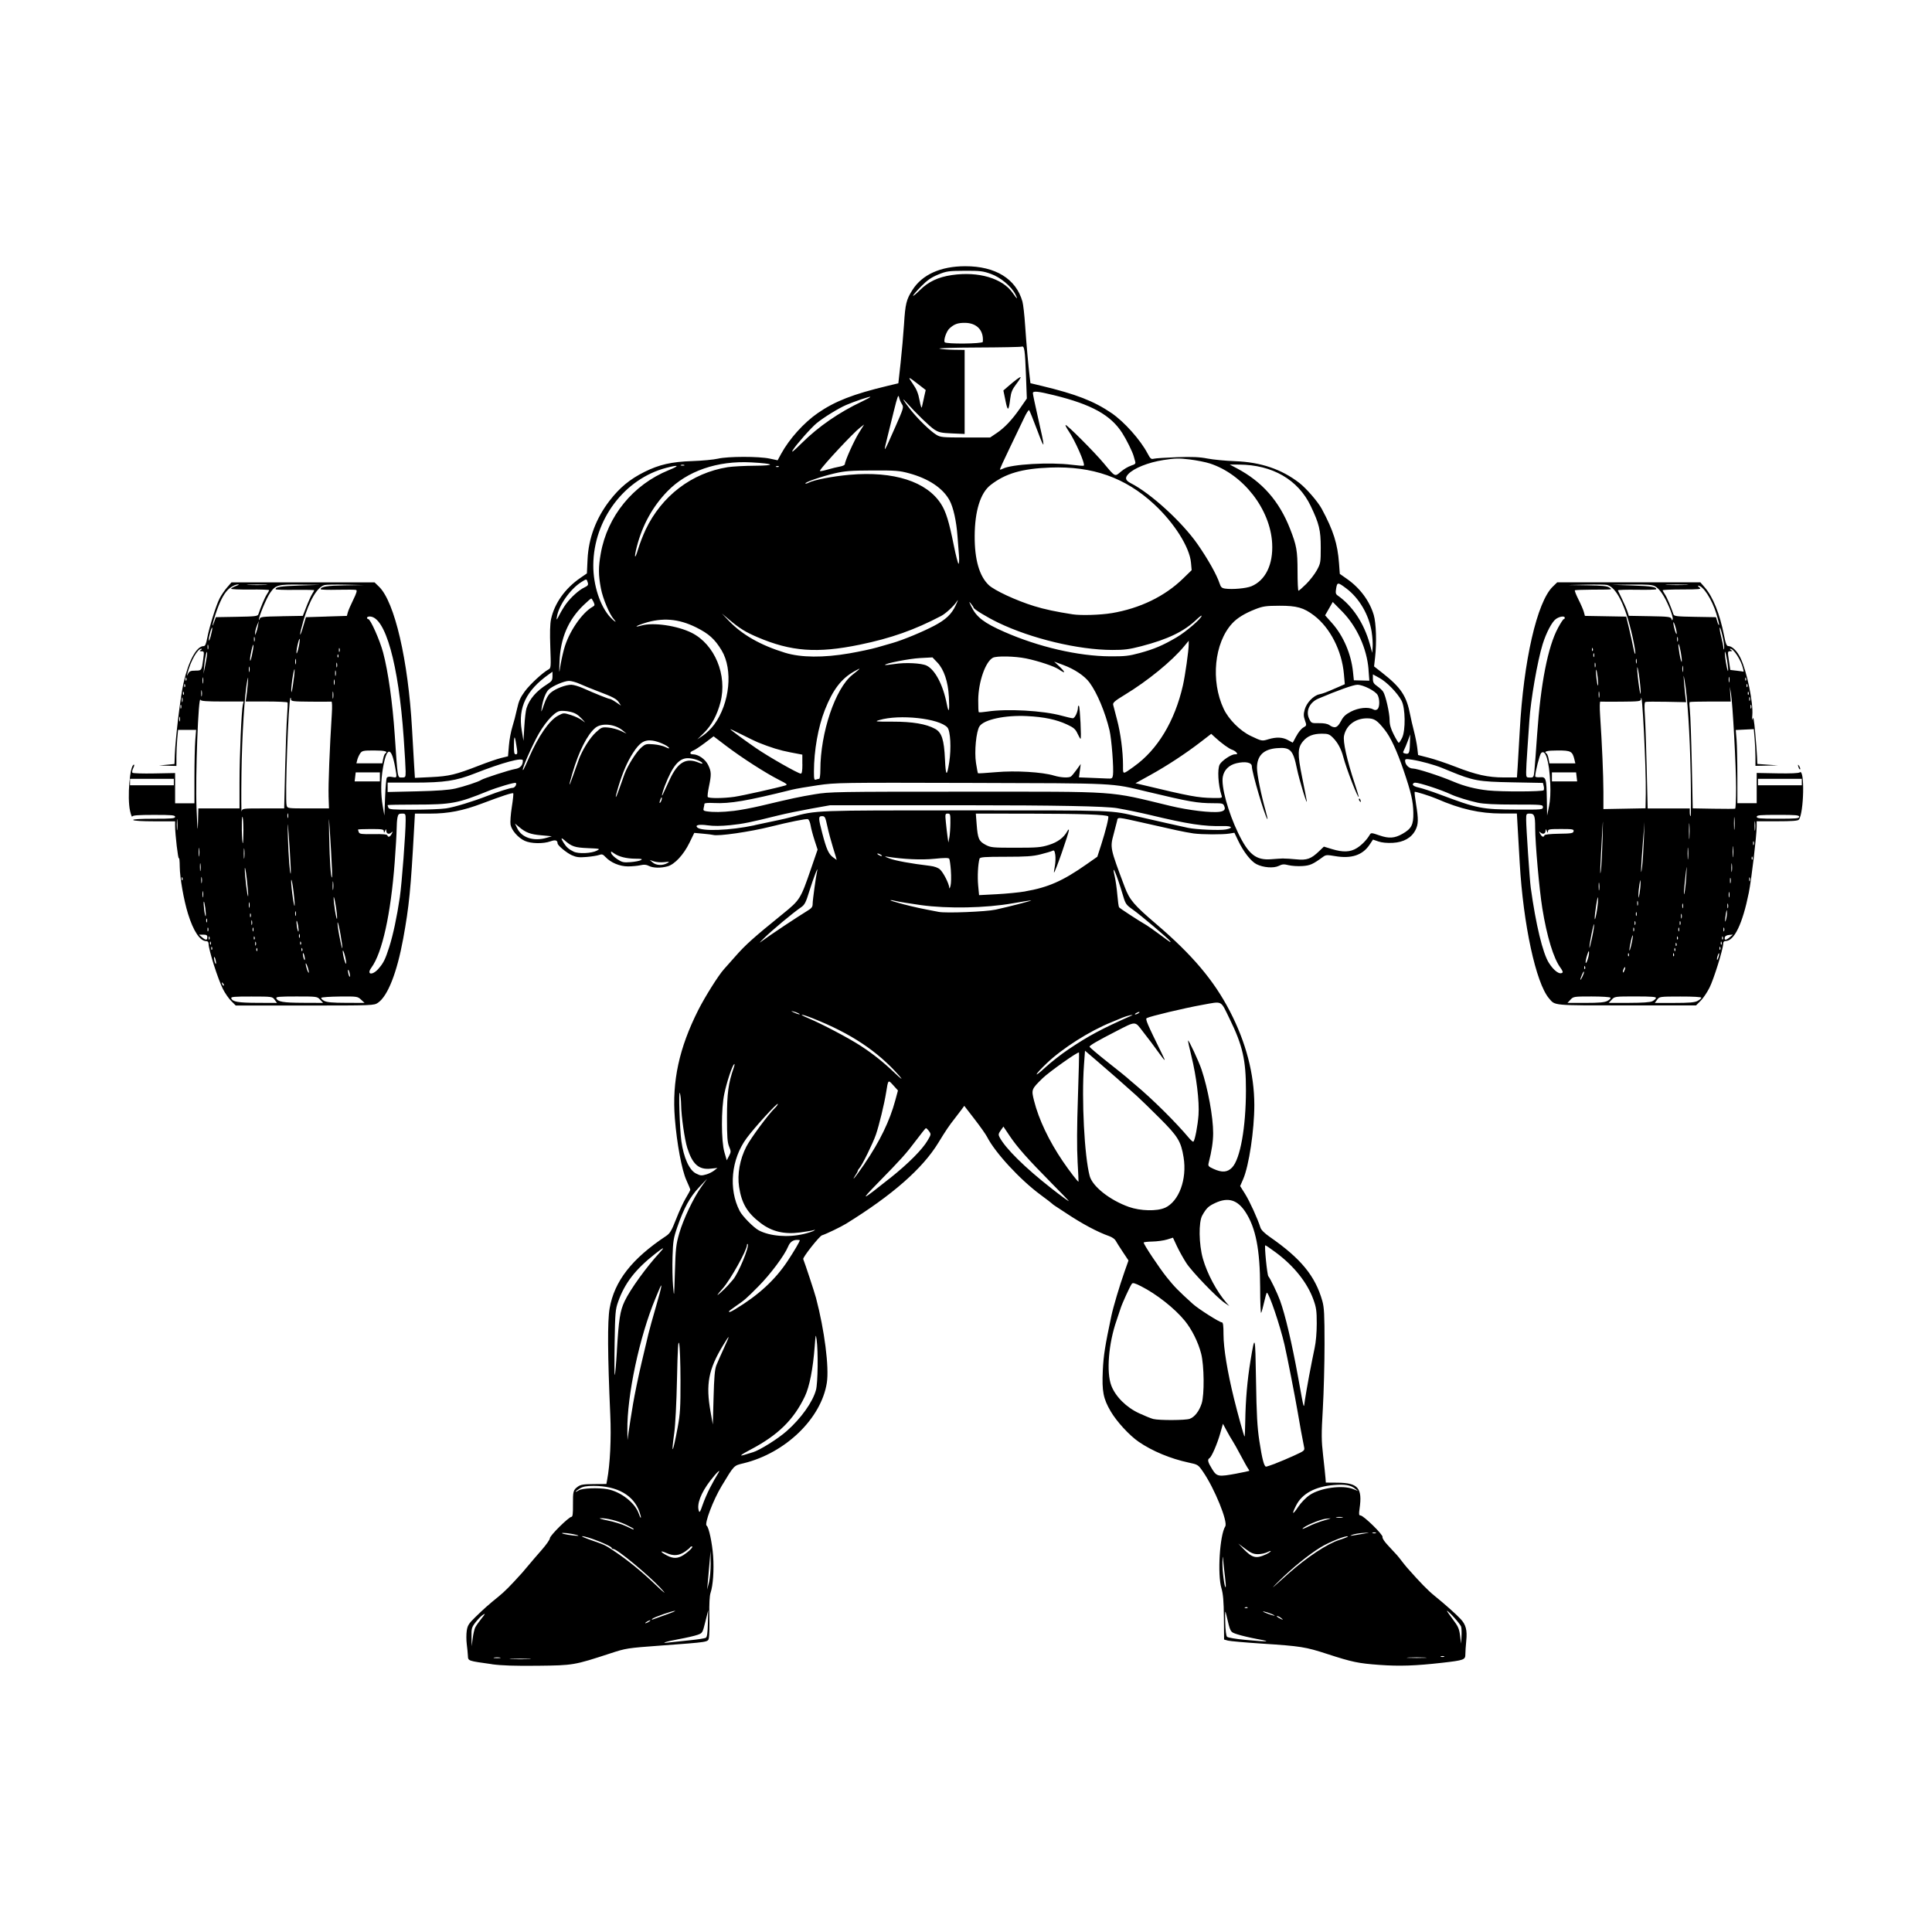 <svg width="1500" height="1500" viewBox="0 0 1500 1500" xmlns="http://www.w3.org/2000/svg">
  <!-- Original SVG transformiert und zentriert -->
  <svg x="100.0" y="206.693" width="1300" height="1086.614" viewBox="0 0 599.05 500.72">
    /2000/svg" viewBox="0 0 599.05 500.72">
  <path id="path1255" d="M129.92,500.15c-8.64-1.2-8.51-1.15-8.6-2.98-.04-.88-.22-2.77-.41-4.2-.18-1.43-.18-3.59,0-4.79.28-1.87.72-2.57,2.97-4.77,3.12-3.04,4.88-4.61,8.43-7.48,2.19-1.78,3.96-3.55,8.44-8.5.25-.28,1.29-1.51,2.3-2.72,1.01-1.22,3.14-3.69,4.72-5.49,1.58-1.8,2.88-3.66,2.88-4.14,0-.94,6.77-7.63,7.72-7.65.43,0,.57-1.14.54-4.27-.04-4.86.08-5.31,1.74-6.53.99-.72,2.03-.89,5.71-.92l4.5-.03.27-1.42c1.06-5.61,1.51-14.84,1.13-23.23-.96-21.59-1.03-33.64-.24-38.17,1.71-9.77,7.95-17.77,20.17-25.88,1.44-.96,1.97-1.85,3.64-6.11,1.07-2.75,2.64-6.15,3.5-7.56.85-1.41,1.55-2.72,1.55-2.91s-.62-1.72-1.39-3.4c-1.64-3.61-3.42-13.17-4.13-22.14-1.05-13.26,1.52-25.16,8.38-38.75,2.41-4.77,7.24-12.45,9.17-14.58.61-.67,2.45-2.75,4.1-4.62,3.65-4.16,6.43-6.65,17.02-15.23,6.11-4.96,6.32-5.3,9.97-15.9l2.43-7.06-1.09-3.35c-.6-1.84-1.24-4.24-1.41-5.32-.17-1.09-.61-2.09-.97-2.23-.56-.21-6.76,1.04-13.27,2.67-7.45,1.87-18.87,3.52-20.63,2.98-.31-.1-1.96-.3-3.66-.45l-3.09-.28-1.72,3.53c-2.08,4.27-5.29,7.73-7.81,8.43-2.47.69-5.24.62-6.72-.15-.9-.47-1.72-.54-3-.24-.97.22-2.96.41-4.42.42-2.97.01-6.2-1.33-8.1-3.37-.91-.97-1.28-1.09-2.25-.73-.64.24-2.65.57-4.47.72-2.73.23-3.67.12-5.36-.64-1.85-.84-5.03-3.48-5.05-4.2-.03-1.15-.79-1.38-2.54-.75-2.6.93-6.97.85-9.2-.17-2.36-1.07-4.7-3.74-5.09-5.78-.16-.88.04-3.71.45-6.3.41-2.59.64-4.81.51-4.94-.27-.27-4.1.98-11.07,3.62-6.93,2.63-12.15,3.65-18.73,3.65h-5.37s-.3,5.42-.3,5.42c-1.19,21.75-1.78,27.72-3.89,39.28-2.23,12.18-5.52,20.56-9.02,22.96-1.45.99-1.58,1-26.18,1h-24.72l-1.63-1.63c-.9-.9-2.22-2.81-2.95-4.26-1.84-3.68-5.13-14.06-5.13-16.18,0-.64-.29-.97-.86-.97-2.21,0-4.6-3.6-6.51-9.8-1.52-4.91-2.91-12.84-2.95-16.79-.02-2.08-.16-3.46-.3-3.06-.26.75-1.36-8.55-1.36-11.53v-1.68h-7.35c-4.4,0-7.46-.18-7.63-.46-.19-.3,2.38-.46,7.35-.46,6.48,0,7.63-.1,7.63-.69s-1.15-.69-7.56-.69c-5.64,0-7.62.15-7.77.58-.11.32-.47-.59-.79-2.01-1.07-4.7-.07-16.54,1.39-16.54.21,0,.09.57-.26,1.26-.36.69-.48,1.43-.27,1.64.21.21,3.73.32,7.82.24l7.44-.14v5.41s0,5.41,0,5.41h6.91v-9.33c0-5.13.14-11.04.3-13.13l.3-3.8h-6.45l-.29,3.11c-.16,1.71-.3,4.61-.3,6.45v3.34s-3.11-.08-3.11-.08l-3.11-.08,2.76-.27,2.76-.27.12-3.23c.23-6.11,2-20.75,3.11-25.69,1.79-7.94,4.66-13.25,7.18-13.25.57,0,.9-.73,1.3-2.88.76-4.01,3.15-11.67,4.42-14.16.58-1.14,1.78-2.91,2.66-3.92l1.6-1.84h51.2l1.6,1.55c5.58,5.4,10.44,26.36,11.8,50.87.27,4.88.61,10.81.76,13.19l.27,4.33,5.83-.28c6.43-.31,8.75-.87,17.18-4.15,2.95-1.15,6.47-2.36,7.83-2.69l2.47-.6.32-3.83c.17-2.11.73-5.11,1.23-6.68.5-1.57,1.25-4.45,1.67-6.41.6-2.8,1.19-4.14,2.77-6.29,1.87-2.53,6.45-6.78,8.53-7.89.84-.45.88-.88.61-7.96-.19-5-.1-8.31.26-9.99,1.22-5.67,5.02-11.01,10.49-14.77l2.34-1.61.24-5.08c.36-7.52,3.03-14.63,7.84-20.89,3.64-4.73,7.27-7.73,12.54-10.36,5.25-2.61,9.68-3.62,17.05-3.86,3.55-.12,7.71-.51,9.25-.87,3.55-.84,14.61-.85,18.48-.02l2.84.61,1.24-2.29c2.91-5.34,8.14-11.16,13.12-14.6,6.18-4.26,12.6-6.77,24.9-9.72l3.93-.94.8-7.24c.44-3.98.99-10.25,1.23-13.92.46-7.32.82-8.77,3.01-12.23C283.87,2.98,290.44.02,299.23,0c10.85-.02,18.21,4.52,20.49,12.66.28,1.01.72,4.85.96,8.52.42,6.25,1.13,14.32,1.67,18.74l.23,1.93,4.01.96c12.32,2.96,18.65,5.42,24.97,9.71,4.57,3.11,10.36,9.59,12.93,14.48,1,1.9,1.27,2.12,2.28,1.86.63-.16,4.36-.4,8.28-.54,5.4-.18,8.02-.07,10.83.48,2.04.4,6.5.83,9.92.95,9.17.34,16.6,2.85,22.98,7.78,2.51,1.94,6.67,6.75,8.04,9.31,4.15,7.72,5.65,12.46,6.16,19.45l.28,3.78,2.62,1.84c4.63,3.25,8.06,7.89,9.53,12.88.85,2.89,1.07,9.81.48,15.1l-.37,3.28,2.92,2.29c6.76,5.31,8.74,8.31,10.03,15.17.23,1.23.83,3.8,1.32,5.7.49,1.9,1.03,4.6,1.19,6l.29,2.54,3.85.99c2.12.55,6.31,1.96,9.31,3.13,7.54,2.95,11.83,3.91,17.52,3.91h4.68s.26-3.8.26-3.8c.14-2.09.48-7.9.75-12.91,1.36-25.04,6.18-46.1,11.81-51.55l1.6-1.55h51.2l1.6,1.84c2.89,3.32,5.34,9.4,6.85,17.01.62,3.14.95,3.96,1.58,3.96,1.36,0,3.18,1.81,4.38,4.35,2.26,4.78,4.55,15.87,4.19,20.31-.14,1.66-.09,2.21.11,1.38.25-1,.5.33.91,4.84.31,3.42.62,7.36.67,8.76l.1,2.53,3.69.26,3.69.26-4.03.08-4.03.08v-3.16c0-1.74-.13-4.69-.29-6.57l-.29-3.41-3.23.16-3.23.16.29,3.49c.16,1.92.29,7.81.29,13.09v9.61h6.91v-10.83l7.41.14c4.75.09,7.63-.04,8-.35,1.82-1.51,1.5,14.58-.33,16.92-.33.42-2.46.58-7.77.58h-7.32v1.87c0,3.3-1.86,18.94-2.81,23.7-2.24,11.12-5.2,17.28-8.31,17.28-.57,0-.86.33-.86.97,0,1.88-3.35,12.65-4.89,15.71-.85,1.7-2.29,3.83-3.19,4.72l-1.63,1.63h-24.76c-26.92,0-25.58.12-27.84-2.52-4.68-5.47-9.21-26.4-10.48-48.4-.26-4.56-.6-10.42-.75-13.02l-.27-4.72h-5.43c-7.86,0-14.75-1.56-23.28-5.28-2.24-.97-7.65-2.67-7.85-2.46-.11.11.11,2.05.48,4.31.9,5.49.86,7.28-.2,9.35-1.42,2.78-4.24,4.38-8.1,4.58-2.05.11-3.93-.07-5.16-.5l-1.94-.67-1.18,1.78c-2.52,3.81-6.56,5.15-12.45,4.12-2.67-.46-3.24-.44-4.09.18-3.83,2.79-4.74,3.2-7.56,3.39-1.59.11-3.79-.04-4.9-.31-1.66-.42-2.28-.38-3.5.24-1.84.92-5.59.63-8.01-.61-1.99-1.02-4.64-4.43-6.52-8.37l-1.37-2.86-1.79.29c-2.38.39-9.79.36-12.83-.05-1.34-.18-4.1-.7-6.12-1.15-2.03-.45-6.9-1.55-10.83-2.43-10.79-2.42-10.08-2.36-10.41-.89-.15.69-.7,2.8-1.21,4.69-1.32,4.89-1.31,4.97,3.93,18.88,1.76,4.68,3.28,6.47,11.31,13.33,12.91,11.03,20.61,20.15,26.3,31.12,5.81,11.21,8.77,22.54,8.78,33.61,0,8.96-1.92,21.75-3.99,26.52l-1.08,2.48,1.77,2.82c1.64,2.62,4.49,8.87,5.47,11.99.28.89,1.42,2.03,3.39,3.4,11.1,7.71,16.22,13.94,18.76,22.86.67,2.36.8,4.83.8,15.48,0,6.97-.28,17.37-.61,23.12-.54,9.19-.53,11.21.11,16.82.4,3.51.78,7.1.84,7.99l.12,1.61,4.15.03c7.41.06,8.99,1.91,7.92,9.3-.29,1.98-.23,2.42.33,2.42,1.07,0,8.19,6.96,7.89,7.72-.15.39.65,1.62,1.94,2.99,3.37,3.59,3.49,3.73,4.79,5.43.67.88,1.6,2.03,2.07,2.57,4.77,5.4,7.45,8.14,9.86,10.09,3.62,2.93,7.66,6.52,9.3,8.28,1.87,2,2.38,3.98,1.99,7.8-.18,1.8-.32,3.96-.32,4.8.01,1.96-.48,2.14-8.28,3.03-9.6,1.09-15.29,1.28-22.47.76-7.56-.55-9.73-1-18.71-3.92-7.76-2.52-9.39-2.78-23.27-3.69-5.96-.39-11.45-.88-12.21-1.08l-1.38-.38-.07-7.81c-.05-5.94-.27-8.47-.88-10.56-1.47-4.99-.6-19.01,1.37-22.11,1.03-1.62-3.85-13.63-7.97-19.58-1.72-2.49-1.81-2.55-5.16-3.26-6.46-1.38-13.01-4.11-17.84-7.43-3.34-2.3-7.87-7.22-10.02-10.9-2.66-4.54-3.16-7.14-2.82-14.58.24-5.33.82-8.96,3.07-19.58.69-3.24,2.88-10.61,4.7-15.78l1.42-4.03-2.07-3.11c-1.14-1.71-2.29-3.53-2.56-4.04-.27-.51-1.28-1.21-2.25-1.55-4.26-1.5-9.71-4.42-15.54-8.3-1.74-1.16-3.51-2.32-3.92-2.57-.41-.25-.85-.59-.98-.75-.13-.16-1.99-1.59-4.15-3.18-7.34-5.42-16.23-15.05-19.12-20.71-.45-.89-2.47-3.75-4.49-6.36l-3.67-4.75-1.12,1.52c-.61.84-1.64,2.18-2.27,2.98-1.95,2.45-3.24,4.36-5.88,8.69-5.64,9.25-16.43,18.73-33.03,28.99-1.87,1.15-7.14,3.69-8.61,4.14-.94.29-6.96,7.92-6.71,8.51.63,1.52,4.05,11.91,4.57,13.87,3.04,11.53,4.74,24.83,3.88,30.36-1.98,12.78-14.78,25.16-29.76,28.81-3.59.87-3.3.57-7.86,8.11-3.05,5.04-6.3,13.63-5.38,14.23.78.51,1.99,6.21,2.32,10.88.35,5.01-.04,10.54-.92,13.12-.36,1.06-.51,3.92-.43,8.19.07,3.61,0,7.17-.16,7.91-.35,1.6.33,1.49-17.52,2.81-11.66.86-12.13.93-17.74,2.77-12.97,4.24-13.23,4.29-26.03,4.43-8.18.09-12.92-.07-16.36-.54h0ZM143.17,498.23c-1.71-.09-4.51-.09-6.22,0-1.71.09-.31.16,3.11.16s4.82-.07,3.11-.16ZM132.8,497.78c-.57-.11-1.5-.11-2.07,0s-.1.2,1.04.2,1.61-.09,1.04-.2ZM463.65,497.76c-1.58-.09-4.18-.09-5.76,0s-.29.16,2.88.16,4.46-.07,2.88-.16h0ZM470.56,497.34c-.32-.13-.84-.13-1.15,0s-.06.23.58.23.89-.1.58-.23h0ZM123.96,486.96c.3-.59,1.3-2,2.22-3.14,1.4-1.74,1.48-1.96.52-1.34-.63.41-1.82,1.61-2.65,2.69-1.39,1.81-1.49,2.19-1.44,5.25l.06,3.3.37-2.85c.2-1.57.62-3.33.92-3.92h0ZM200.47,491.62c2.94-.29,5.63-.7,5.97-.91.45-.28.66-1.74.74-5.14l.12-4.75-1.02,4.1c-1.01,4.08-1.03,4.11-2.86,4.75-1.01.36-3.99,1.04-6.62,1.52-4.72.86-7.04,1.65-3.5,1.19,1-.13,4.23-.47,7.18-.76h0ZM476.69,486.76c-.22-.89-4.52-5.7-5.09-5.7-.11,0,.82,1.34,2.06,2.99,1.93,2.55,2.32,3.42,2.63,5.88l.37,2.89.14-2.51c.08-1.38.03-2.97-.12-3.54h0ZM403.77,491.16c-2.58-.48-5.79-1.24-7.13-1.68-2.65-.88-2.49-.6-3.99-7.03-.43-1.83-.47-1.52-.38,2.64.06,2.88.32,4.93.65,5.26.3.3,3.2.79,6.44,1.09,8.5.79,9.76.71,4.42-.28h0ZM186.6,484.48c0-.13-.41,0-.92.26-.51.27-.92.6-.92.72s.41,0,.92-.26c.51-.27.92-.6.92-.72ZM192.36,482.38c2.03-.7,3.41-1.29,3.08-1.3-.96-.04-7.63,2.28-8.15,2.84-.33.35-.19.39.46.12.51-.21,2.58-.95,4.61-1.65h0ZM412.18,483.58c-.49-.37-1.11-.67-1.38-.66-.27,0,.03.31.66.67,1.49.85,1.86.85.72-.01h0ZM408.88,482.2c-.79-.35-2.03-.75-2.76-.89s-.29.14.97.63c2.63,1.01,3.95,1.2,1.79.26h0ZM400.28,479.86c-.15-.15-.55-.17-.88-.04-.37.15-.26.26.28.28.49.02.76-.09.6-.24h0ZM190.26,472.91c-4.56-4.86-15.58-13.97-16.9-13.97-.32,0-.59-.17-.59-.38,0-.73-8.97-4.28-10.58-4.19-.39.02.95.61,2.98,1.32,5.12,1.77,5.2,1.81,8.29,3.87,4.94,3.29,9.92,7.33,14.97,12.16,3.33,3.19,4.27,3.8,1.82,1.2h0ZM414.93,467.69c6.65-5.87,13.9-10.66,18.22-12.02,1.77-.56,3.12-1.11,3.01-1.23-.47-.47-6.66,1.99-9.7,3.85-4.31,2.63-10.16,7.37-15.02,12.17-2.18,2.15-2.7,2.78-1.15,1.38,1.55-1.39,3.64-3.26,4.65-4.15ZM208.17,464.01l-.04-4.38-.36,4.15c-.2,2.28-.47,5.39-.61,6.91l-.25,2.76.65-2.53c.36-1.4.63-4.49.61-6.91h0ZM392.14,468.55c-.27-2.12-.55-4.79-.63-5.93-.11-1.45-.18-1.11-.23,1.11-.08,3.06.73,9.29,1.15,8.87.11-.11-.01-1.94-.28-4.06ZM198.47,461.07c1.95-1.24,3.72-3.05,2.98-3.05-.27,0-.56.16-.65.35-.08.19-.84.83-1.68,1.42-2.22,1.56-4.18,1.74-6.72.61-2.49-1.1-2.42-.49.1.84,2.27,1.2,3.9,1.16,5.97-.15h0ZM406.75,460.91c.83-.38,1.63-.9,1.78-1.14.15-.24-.36-.11-1.14.29-.78.4-2.3.73-3.39.73-1.6,0-2.47-.37-4.52-1.9l-2.53-1.9,1.8,1.87c3.14,3.27,4.56,3.64,8,2.04ZM160.1,453.88c-1.94-.52-5.43-.91-5.09-.56.29.29,3.85.88,5.55.91.51.01.3-.15-.46-.35h0ZM442.34,453.36c1.84-.32,1.76-.34-.72-.17-1.54.11-3.3.41-3.92.68-1.18.51-1.13.5,4.64-.51h0ZM446.14,453.1c-.32-.13-.84-.13-1.15,0-.32.13-.06.23.58.23s.89-.1.58-.23h0ZM180.61,451.77c0-.14-1.3-.86-2.88-1.6-2.89-1.35-6.8-2.32-9.05-2.25-.66.02.56.4,2.71.83,2.15.43,5.06,1.33,6.45,1.99,3.02,1.44,2.76,1.34,2.76,1.03h0ZM427.59,448.73c2.96-.84,2.97-.84.75-.62-2.11.21-7.85,2.64-8.42,3.56-.14.23.85-.15,2.21-.84,1.36-.69,3.81-1.64,5.46-2.1h0ZM182.7,445.64c-2.11-5.97-7.97-9.28-16.41-9.28-2.6,0-3.79.22-4.92.91-.82.5-1.5,1.02-1.5,1.16s.5-.08,1.11-.48c1.19-.78,6.99-1,10.29-.4,4.76.87,9.91,4.91,11.19,8.76.3.9.62,1.54.73,1.44s-.12-1.05-.49-2.11h0ZM434.16,447.55c-.57-.11-1.5-.11-2.07,0-.57.11-.1.2,1.04.2s1.61-.09,1.04-.2ZM422.51,439.62c3.82-2.58,11.77-3.65,15.58-2.11l1.71.69-1.15-.91c-1.55-1.23-3.63-1.57-7.55-1.24-6.69.57-11.31,3.07-13.44,7.26-1.7,3.35-1.36,3.64.69.59,1.06-1.58,2.79-3.36,4.16-4.28h0ZM207.94,437.05c.91-1.77,2.13-3.95,2.7-4.84,1.55-2.4-.14-.91-2.6,2.28-3.33,4.34-4.88,8.38-4.12,10.75.27.84.5.49,1.34-1.98.56-1.65,1.76-4.45,2.68-6.22h0ZM396.49,431.91c2.28-.43,4.23-.84,4.33-.91.1-.08-.03-.4-.3-.73-.26-.32-1.47-2.45-2.67-4.73s-2.55-4.67-2.97-5.3c-.43-.63-1.37-2.27-2.1-3.63l-1.33-2.47-.96,3.4c-1.07,3.79-3.07,8.41-3.85,8.89-.83.51-.6,1.44.94,3.92,1.7,2.74,2.17,2.82,8.92,1.57h0ZM410.19,428.36c1.59-.6,4.62-1.88,6.73-2.85,3.79-1.74,3.84-1.78,3.54-3.17-.48-2.29-1.62-8.48-2.32-12.7-.85-5.03-3.69-19.55-4.65-23.73-1.6-6.94-5.57-18.66-6.33-18.66-.12,0-.55,1.5-.96,3.34-.41,1.84-.9,3.58-1.08,3.87-.18.29-.35-3.85-.36-9.22-.04-13.43-1.57-21.23-5.25-26.86-2.88-4.4-6.22-5.39-10.85-3.22-2.42,1.14-3.12,1.81-4.61,4.44-1.34,2.36-1.22,10.32.22,15.44,1.53,5.41,4.98,11.85,8.48,15.86l.98,1.12-1.61-1.09c-2.8-1.88-11.73-11.16-13.76-14.28-1.07-1.65-2.58-4.37-3.37-6.04l-1.42-3.05-2.13.66c-1.17.36-3.53.69-5.24.72-1.71.03-3.11.2-3.11.36,0,.7,5.54,9.03,8.29,12.46,2.71,3.38,4.11,4.8,9.3,9.5,1.98,1.79,9.53,6.59,10.37,6.59.45,0,.6,1.09.6,4.39,0,4.8,1.4,13.33,3.73,22.8,1.47,5.96,3.55,13.43,3.81,13.69.08.08.19-2.39.24-5.5.12-7.62.73-14.63,1.86-21.55,1.62-9.89,1.73-9.51,1.99,6.91.2,12.32.44,16.69,1.19,21.66.98,6.43,1.71,9.22,2.41,9.22.22,0,1.71-.49,3.3-1.09h0ZM223.23,424.35c2.52-.76,8.93-4.77,12.12-7.58,5.16-4.54,9.35-10.42,10.51-14.75.67-2.48.81-13.89.22-17.97-.31-2.17-.35-2.03-.68,2.3-.61,8.14-1.86,14.5-3.53,18-3.98,8.35-9.61,13.86-19.41,19.02-3.54,1.86-4.32,2.53-2.2,1.87.87-.27,2.2-.68,2.97-.9h0ZM196.38,415.39c.88-4.77,1.02-7.07,1-16.82-.01-6.21-.23-12.12-.48-13.13-.35-1.4-.53,1.65-.77,12.67-.18,8.5-.59,16.52-.99,19.35-1.2,8.55-.51,7.39,1.24-2.07h0ZM180.35,407.33c.62-3.67,1.99-10.31,3.04-14.75,1.05-4.44,2.18-9.2,2.51-10.6s1.56-5.83,2.73-9.86c2.15-7.39,2.48-9.31.98-5.7-.45,1.08-.99,2.38-1.2,2.88-5.71,13.68-10.21,34.83-10.04,47.23l.05,3.46.41-3c.22-1.65.91-6,1.53-9.68ZM210.18,393.28c.4-1.01,1.68-3.92,2.85-6.45,2.16-4.67,2.07-4.87-.37-.85-5.29,8.69-6.29,13.98-4.53,23.85l.82,4.57.26-9.64c.19-7.16.44-10.11.98-11.48ZM379.57,412.36c1.73-.6,3.37-2.71,4.27-5.49,1.01-3.13.9-13.6-.18-17.81-1.06-4.13-3.34-8.71-5.89-11.82-3.64-4.44-10.08-9.51-15.66-12.33-2.28-1.15-2.93-1.31-3.28-.82-.72,1.02-3.48,7.08-3.99,8.74-.26.85-.91,2.8-1.44,4.32-2.87,8.18-3.71,18.55-1.89,23.32,1.5,3.94,5.36,7.79,9.95,9.91,2.03.94,4.31,1.86,5.07,2.05,2.17.53,11.46.49,13.04-.06h0ZM422.33,396.73c.64-3.42,1.51-7.78,1.92-9.68.46-2.09.76-5.55.76-8.76,0-4.57-.17-5.76-1.21-8.63-2.2-6.05-6.94-11.99-13.43-16.81-2-1.49-3.7-2.64-3.78-2.56-.35.35.67,10.56,1.11,11.08.76.92,3.18,5.95,4.18,8.68,1.86,5.11,4.23,15.16,6.49,27.58,2.21,12.17,1.95,11.26,2.4,8.06.22-1.52.92-5.56,1.56-8.99h0ZM174.61,388.19c.69-11.51,1.14-14.43,2.79-17.91,1.99-4.22,7.85-12.32,12.65-17.5,1.88-2.03,1.35-1.87-1.64.47-7.16,5.62-10.98,10.55-13.34,17.22-.98,2.76-1.08,3.93-1.26,14.75-.11,6.46-.08,11.64.06,11.5.14-.14.48-3.97.75-8.52h0ZM216.96,373.15c8.37-5.05,14.29-10.5,18.78-17.3,2.3-3.48,4.32-6.92,4.32-7.37,0-.07-.43-.13-.95-.13-1.52,0-2.56.77-3.23,2.4-1.28,3.12-6.33,9.9-10.57,14.17-4.57,4.61-4.89,4.88-8.42,7.32-1.2.82-2.18,1.59-2.18,1.71,0,.41.61.19,2.25-.8h0ZM196.92,346.05c1.48-5.12,5.1-12.73,7.97-16.75l2.02-2.83-2.93,3.11c-3.25,3.46-5.37,7.34-7.74,14.17-1.35,3.9-1.54,5.05-1.71,10.58-.11,3.41-.02,8.18.19,10.6.38,4.27.39,4.13.66-5.05.24-8.45.41-9.91,1.54-13.82h0ZM214.29,364.71c.43-.51,1.25-1.44,1.82-2.07,1.92-2.14,6.04-12.06,5.31-12.79-.14-.14-.26,0-.26.34,0,1.82-5.89,12.39-8.63,15.48-2.2,2.49-2.52,3.08-.84,1.58.99-.89,2.16-2.03,2.59-2.53h0ZM241.37,346.26c1.61-.38,3.27-.91,3.69-1.18.63-.41.61-.44-.17-.19-.51.17-2.69.53-4.84.81-5.61.72-9.98-.33-13.98-3.36-4.8-3.64-6.82-7.01-7.73-12.95-.7-4.55.28-9.93,2.62-14.45,1.58-3.05,7.93-11.61,10.19-13.76.58-.54,1.05-1.2,1.05-1.45.01-.76-8.28,8.32-11.15,12.21-5.55,7.51-6.57,18.22-2.49,26.07.99,1.91,5.02,5.99,6.86,6.95,3.99,2.08,10.42,2.6,15.95,1.3h0ZM370.7,336.88c5.02-2.28,7.95-10.22,6.67-18.08-.93-5.7-2-7.46-8.61-14.06-3.26-3.26-6.98-6.87-8.25-8.01-5.3-4.75-9.45-8.4-13.8-12.12l-4.61-3.95-.37,5.15c-.89,12.22.16,32.62,2.04,39.65,1,3.77,7.2,8.67,14.02,11.09,4.11,1.46,10.06,1.61,12.91.31h0ZM330.05,327.96c-8.45-8.55-12.15-12.72-14.9-16.81l-2.24-3.34-.97,1.37c-.82,1.15-.89,1.53-.42,2.42,2.14,4.05,9.04,10.86,18.55,18.31,3.42,2.68,5.93,4.52,6.26,4.58.11.02-2.71-2.92-6.29-6.53h0ZM272.26,326.34c6.62-5.28,11.62-10.29,13.55-13.59,1.25-2.14,1.27-2.22.46-3.33-.45-.62-.96-1.09-1.11-1.04-.16.05-1.71,2-3.46,4.32-3.59,4.79-5.25,6.64-13.73,15.3-6.6,6.75-5.96,6.5,4.29-1.68ZM339.45,320.24c-.28-4.75-.24-12.45.12-22.96.3-8.7.47-15.89.38-15.98-.37-.37-10.76,7-13.04,9.23-4.01,3.94-4.04,4.03-3.03,8.06,1.67,6.65,5.34,14.37,10.29,21.65,2.38,3.51,5.47,7.5,5.61,7.27.04-.07-.11-3.34-.34-7.27h0ZM263.25,321.09c5.43-7.96,8.99-15.31,10.96-22.61l.97-3.59-1.67-1.85c-1.86-2.06-1.82-2.11-2.56,2.55-.66,4.14-2.49,11.69-3.66,15.1-1.05,3.05-4.86,10.82-5.83,11.89-.36.4-.66.89-.66,1.08s-.45,1.01-.99,1.81-.67,1.14-.28.76c.39-.38,2.07-2.69,3.74-5.14h0ZM206.76,324.88c.82-.24,2.02-.84,2.67-1.35l1.17-.92-2.47.26c-4.22.44-6.49-1.6-8.33-7.46-.95-3.02-2.13-11.27-2.19-15.27-.03-1.74-.23-3.68-.45-4.32-.52-1.47-.07,12.87.54,17.25.81,5.86,2.84,10.35,5.22,11.52,1.69.84,1.91.85,3.85.29h0ZM394.74,322.43c2.9-3.03,4.92-14.31,4.94-27.53.02-10.83-1.17-16.08-5.81-25.57-3.38-6.91-2.37-6.39-9.87-5.05-6.32,1.13-18.62,4.06-19.8,4.72-.59.33.09,1.93,5.44,12.78,1.55,3.14,1.31,2.99-1.53-.92-1.1-1.52-2.17-2.97-2.37-3.23-.2-.25-1.51-1.95-2.91-3.78-2.97-3.87-2.34-3.87-9.77-.05-6.41,3.28-9.34,4.99-9.34,5.43,0,.21,2.95,2.72,6.57,5.58s6.67,5.31,6.8,5.46c.13.14,1.47,1.3,2.99,2.57,6.15,5.13,14.51,13.42,19.26,19.09.71.84,1.41,1.41,1.55,1.27.55-.55,1.55-5.75,1.82-9.53.35-4.84-.73-13.76-2.57-21.2-.72-2.91-1.25-5.36-1.17-5.45.25-.26,3.82,7.42,4.79,10.28,2.32,6.89,4.21,17.16,4.19,22.86,0,2.98-.52,6.39-1.6,10.62-.28,1.12-.13,1.32,1.69,2.15,3.1,1.42,5,1.28,6.71-.5h0ZM214.77,314.95c-.61-1.49-.76-3.51-.76-10.37,0-8.6.51-12.38,2.39-17.74.37-1.06.43-1.63.14-1.34-.74.74-2.58,6.32-3.48,10.55-1.15,5.36-1.13,16.94.02,20.9l.85,2.93.8-1.54c.75-1.44.75-1.66.04-3.39h0ZM275.5,289.48c-7.65-8.67-17.22-15.02-30.74-20.38-4.31-1.71-5.63-1.73-1.57-.03,4.87,2.05,14.58,7.18,18.76,9.92,4.33,2.83,8.08,5.82,11.98,9.55,2.56,2.44,3.29,2.88,1.58.94h0ZM336.12,280.22c7.34-4.94,11.85-7.35,22.81-12.2.38-.17.07-.19-.69-.04-.76.15-2,.54-2.76.87-.76.33-2.52,1.06-3.92,1.62-7.81,3.14-17.57,9.34-23.2,14.73-4.47,4.28-4.88,5.53-.49,1.48,2-1.85,5.72-4.76,8.25-6.46ZM239.59,267.29c-.38-.22-1.21-.52-1.84-.67-.96-.23-.92-.17.23.38,1.48.71,2.77.94,1.61.29h0ZM361.24,267.25c.38-.25.48-.45.23-.45s-.77.2-1.15.45c-.38.25-.48.45-.23.45s.77-.2,1.15-.45ZM52.18,262.43c-.82-1.13-.89-1.14-8.3-1.15-6.15-.01-7.43.1-7.23.62.49,1.28,2.38,1.61,9.31,1.64l7.05.03-.83-1.14ZM68.45,262.41c-1.05-1.14-1.16-1.15-8.49-1.15-6.1,0-7.38.11-7.18.63.49,1.28,2.38,1.61,9.5,1.64l7.24.03-1.07-1.15ZM83.09,262.39c-1.23-1.14-1.41-1.17-7.63-1.11-3.5.04-6.47.24-6.61.46-.13.22.33.71,1.04,1.09.97.52,2.9.7,7.87.71l6.59.02-1.26-1.17h0ZM529,262.85c.76-.39,1.25-.91,1.1-1.15-.15-.25-3.12-.44-6.76-.44-6.33,0-6.51.03-7.55,1.15l-1.07,1.15h6.45c4.91,0,6.78-.17,7.83-.71h0ZM545.06,262.98c.61-.31,1.2-.83,1.31-1.15.15-.44-1.51-.58-7.28-.58-7.38,0-7.49.01-8.54,1.15l-1.07,1.15h7.24c4.82-.01,7.61-.2,8.35-.58h0ZM561.24,262.86c.75-.39,1.36-.91,1.36-1.15,0-.27-2.92-.44-7.49-.43-7.42.01-7.5.03-8.32,1.15l-.83,1.14h6.96c5.33,0,7.27-.16,8.32-.7h0ZM33.67,256.53c-.46-.45-.51-.4-.26.26.17.45.43.71.57.57.14-.14,0-.51-.31-.83h0ZM520.64,252.5c0-.38-.3,0-.67.86-.37.85-.67,1.68-.66,1.84.03.6,1.33-2.04,1.33-2.7ZM78.97,252.77c-.17-.68-.4-1.14-.51-1.03-.11.11-.06.75.11,1.43.17.68.4,1.14.51,1.03.11-.11.06-.75-.11-1.43h0ZM64.03,250.89c-.72-2.18-1.05-1.85-.37.37.29.94.61,1.61.72,1.51.11-.11-.05-.95-.35-1.87ZM89.31,251.35c1.82-2.07,2.43-3.3,3.88-7.83,1.36-4.25,2.75-10.8,3.77-17.74.72-4.89,2.09-22.96,2.09-27.49,0-2.4-.03-2.46-1.32-2.46-1.12,0-1.37.23-1.61,1.44-.16.79-.29,2.61-.29,4.03s-.32,6.79-.7,11.91c-1.4,18.61-4.46,32.46-8.34,37.74-1.87,2.54.34,2.89,2.53.4ZM512.97,252.68c.16-.16-.2-.94-.79-1.73-2.44-3.28-4.84-11.13-6.47-21.25-1.09-6.76-2.54-23.14-2.56-28.9,0-4.2-.3-4.97-1.89-4.97-1.28,0-1.33.08-1.33,2.23,0,2.71,1.28,21.69,1.64,24.26,1.83,13.23,4.29,23.45,6.49,26.92,1.85,2.92,3.95,4.39,4.91,3.43h0ZM535.38,250.89c.01-.25-.18-.15-.42.23-.25.38-.44,1-.42,1.38.03.73.79-.74.84-1.61h0ZM520.99,250.57c-.15-.37-.26-.26-.28.28-.02.49.09.76.24.6.15-.15.17-.55.04-.88h0ZM31.05,248.16c-.17-.68-.4-1.14-.51-1.03-.11.11-.06.75.11,1.43s.4,1.14.51,1.03c.11-.11.06-.75-.11-1.43h0ZM77.39,246.97c-.31-1.29-.67-2.25-.8-2.12-.13.13.02,1.29.33,2.58.31,1.29.67,2.25.8,2.12.13-.13-.02-1.29-.33-2.58ZM522.43,245.59c-.01-.89-.15-.74-.62.69-.81,2.47-.8,4.19.01,2.07.34-.89.62-2.13.61-2.76h0ZM62.84,246.78c-.17-.68-.4-1.14-.51-1.03-.11.11-.06.75.11,1.43s.4,1.14.51,1.03c.11-.11.06-.75-.11-1.43h0ZM568.99,246.05c0-.44-.15-.35-.4.23-.22.51-.4,1.23-.4,1.61,0,.44.15.35.4-.23.22-.51.4-1.23.4-1.61ZM536.65,245.97c-.15-.37-.26-.26-.28.28-.02.49.09.76.24.6.15-.15.17-.55.04-.88h0ZM552.78,245.97c-.15-.37-.26-.26-.28.28-.02.49.09.76.24.6.15-.15.17-.55.04-.88h0ZM45.91,244.12c-.15-.37-.26-.26-.28.28-.02.49.09.76.24.6.15-.15.17-.55.04-.88h0ZM62.04,244.12c-.15-.37-.26-.26-.28.28-.02.49.09.76.24.6.15-.15.17-.55.04-.88h0ZM538.09,239.6c0-.63-.28.09-.63,1.61-.34,1.52-.61,3.08-.59,3.46.05,1.08,1.22-3.78,1.22-5.07h0ZM553.24,244.12c-.15-.37-.26-.26-.28.28-.02.49.09.76.24.6.15-.15.17-.55.04-.88h0ZM29.78,243.66c-.15-.37-.26-.26-.28.28-.02.49.09.76.24.6.15-.15.17-.55.04-.88h0ZM569.37,243.66c-.15-.37-.26-.26-.28.28-.02.49.09.76.24.6.15-.15.17-.55.04-.88h0ZM75.76,239.16c-.45-2.55-.92-4.53-1.05-4.4-.13.13.14,2.31.61,4.84s.94,4.51,1.05,4.4c.11-.11-.16-2.29-.61-4.84h0ZM524.23,235.46c-.15-.72-1.75,7.27-1.67,8.36.03.34.44-1.24.93-3.52.49-2.28.82-4.46.74-4.84ZM45.44,241.79c-.13-.32-.23-.06-.23.58s.1.89.23.58c.13-.32.13-.84,0-1.15ZM553.7,242.28c-.15-.37-.26-.26-.28.28-.02.49.09.76.24.6.15-.15.17-.55.04-.88h0ZM29.32,241.82c-.15-.37-.26-.26-.28.28-.02.49.09.76.24.6.15-.15.17-.55.04-.88h0ZM61.58,241.82c-.15-.37-.26-.26-.28.28-.02.49.09.76.24.6.15-.15.17-.55.04-.88h0ZM569.83,241.82c-.15-.37-.26-.26-.28.28-.02.49.09.76.24.6.15-.15.17-.55.04-.88h0ZM234.38,236.04c3.35-2.22,7.03-4.6,8.18-5.29,1.75-1.05,2.1-1.48,2.1-2.65,0-1.34,1.17-9.81,1.62-11.76.52-2.26-1.43,2.77-2.77,7.14-1.29,4.2-1.69,4.98-3.03,5.9-2.98,2.04-10.39,8.22-13.33,11.13-1.66,1.64-1.76,1.81-.46.81.89-.68,4.35-3.05,7.7-5.28ZM372.53,241.45c-.5-.81-10.52-9.29-13.24-11.21-2.48-1.75-2.7-2.06-3.6-5.12-2.28-7.69-4.21-12.15-2.98-6.9.35,1.49.78,4.51.96,6.7.18,2.19.45,4.18.61,4.43.25.38,6.95,4.75,9.89,6.45.55.32,2.65,1.8,4.68,3.31,3.97,2.94,4.11,3.03,3.69,2.35h0ZM28.09,240.06c0-.74-.3-.92-1.5-.91h-1.5s1.09.92,1.09.92c1.38,1.15,1.91,1.15,1.91-.01h0ZM28.86,239.98c-.15-.37-.26-.26-.28.28-.02.49.09.76.24.6.15-.15.17-.55.04-.88h0ZM44.99,239.98c-.15-.37-.26-.26-.28.28-.02.49.09.76.24.6.15-.15.17-.55.04-.88h0ZM554.16,239.98c-.15-.37-.26-.26-.28.28-.02.49.09.76.24.6.15-.15.17-.55.04-.88h0ZM570.29,239.98c-.15-.37-.26-.26-.28.28-.02.49.09.76.24.6.15-.15.17-.55.04-.88h0ZM572.8,240.05l1.09-.93-1.38.13c-.88.08-1.43.42-1.53.93-.2,1.07.48,1.02,1.82-.13ZM61.11,239.03c-.13-.32-.23-.06-.23.58s.1.89.23.58c.13-.32.13-.84,0-1.15ZM28.39,236.72c-.13-.32-.23-.06-.23.58s.1.89.23.58c.13-.32.13-.84,0-1.15ZM44.52,236.72c-.13-.32-.23-.06-.23.58s.1.89.23.58c.13-.32.13-.84,0-1.15ZM60.57,235.92c-.18-1.05-.41-1.82-.52-1.71-.11.11-.06,1.06.11,2.12.17,1.06.4,1.82.52,1.71.12-.12.07-1.07-.11-2.12ZM538.49,236.72c-.13-.32-.23-.06-.23.58s.1.89.23.58c.13-.32.13-.84,0-1.15ZM554.61,236.72c-.13-.32-.23-.06-.23.58s.1.89.23.58c.13-.32.13-.84,0-1.15ZM570.74,236.72c-.13-.32-.23-.06-.23.58s.1.89.23.58c.13-.32.13-.84,0-1.15ZM44.07,234.2c-.12-.45-.22-.19-.23.57,0,.76.09,1.13.21.82.13-.31.13-.93.02-1.38h0ZM538.95,234.42c-.13-.32-.23-.06-.23.58s.1.89.23.58c.13-.32.13-.84,0-1.15ZM555.08,234.42c-.13-.32-.23-.06-.23.58s.1.89.23.58c.13-.32.13-.84,0-1.15ZM27.93,233.5c-.13-.32-.23-.06-.23.58s.1.89.23.58c.13-.32.13-.84,0-1.15ZM571.77,231.58c.07-2.04-.26-1.25-.56,1.34-.18,1.55-.14,1.93.13,1.15.22-.63.41-1.76.44-2.5h0ZM525.66,226.47c-.02-1.3-.2-.75-.63,1.84-.78,4.81-.75,7.41.04,3.23.34-1.77.6-4.05.58-5.07h0ZM74,228.54c-.36-2.15-.68-3.35-.71-2.67-.07,1.77,1.04,8.62,1.22,7.51.08-.51-.15-2.68-.51-4.84ZM555.55,231.89c-.12-.45-.22-.19-.23.57,0,.76.09,1.13.21.82s.13-.93.02-1.38h0ZM43.6,231.65c-.13-.32-.23-.06-.23.58s.1.89.23.58c.13-.32.13-.84,0-1.15ZM27.38,229.71c-.18-1.43-.42-2.5-.54-2.38-.12.12-.07,1.38.11,2.81.18,1.43.42,2.5.54,2.38.12-.12.07-1.38-.11-2.81ZM59.74,230.97c-.12-.45-.22-.19-.23.57,0,.76.09,1.13.21.82.13-.31.13-.93.02-1.38h0ZM539.41,231.19c-.13-.32-.23-.06-.23.58s.1.89.23.58.13-.84,0-1.15ZM310.09,230.2c4.78-1.05,12.94-3.16,12.79-3.3-.07-.07-3.02.39-6.57,1.02-9.75,1.72-23.32,1.99-32.95.65-3.93-.55-7.94-1.2-8.92-1.46-.98-.26-1.86-.38-1.96-.28-.1.1,1.94.74,4.54,1.41,4.08,1.06,6.29,1.54,12.79,2.77,2.62.5,16.91-.07,20.27-.81h0ZM43.15,227.74c-.12-.44-.21-.08-.21.81s.09,1.25.21.81.12-1.17,0-1.61ZM556.01,228.21c-.12-.45-.22-.19-.23.57,0,.76.09,1.13.21.82.13-.31.13-.93.02-1.38h0ZM572.14,228.21c-.12-.45-.22-.19-.23.57,0,.76.09,1.13.21.82.13-.31.13-.93.02-1.38h0ZM58.96,223.94c-.31-2.56-.68-4.54-.82-4.4s.01,2.34.34,4.88c.32,2.55.69,4.53.82,4.4s-.03-2.32-.34-4.88ZM539.88,227.29c-.12-.45-.22-.19-.23.57,0,.76.09,1.13.21.82s.13-.93.02-1.38h0ZM26.57,223.83c-.11-.57-.2-.21-.21.8,0,1.01.09,1.48.2,1.04s.12-1.27,0-1.84h0ZM540.85,220.71c-.02-1.49-.05-1.46-.39.46-.2,1.14-.36,2.8-.35,3.69.02,1.49.05,1.46.39-.46.2-1.14.36-2.8.35-3.69ZM572.6,224.05c-.12-.44-.21-.08-.21.81s.09,1.25.21.81c.12-.44.12-1.17,0-1.61ZM42.2,219.1c-.35-3.04-.67-4.62-.7-3.51-.06,2.26,1,10.81,1.21,9.73.07-.38-.16-3.18-.51-6.22ZM557.24,217.95c.19-3.53.17-3.79-.13-1.38-.69,5.71-.96,9.61-.52,7.6.22-1.01.51-3.81.64-6.22h0ZM320.69,223.66c8.2-1.41,13.46-3.72,21.88-9.63l3.94-2.76,1.4-4.34c1.58-4.91,2.79-9.8,2.5-10.1-.63-.63-9.74-.95-27.37-.97l-20-.03.3,3.89c.39,5.08.79,6,3.16,7.27,1.86.99,2.49,1.06,10.73,1.06,7.74,0,9.13-.12,11.99-1.02,3.17-1,5.29-2.6,6.6-4.97.28-.51.51-.67.52-.37.03,1.08-5.03,15.53-5.33,15.23-.06-.06.08-1.12.31-2.35.23-1.23.29-3.04.14-4.02-.23-1.45-.42-1.7-1.03-1.39-.41.21-2.3.77-4.21,1.25-2.81.71-5.17.87-12.56.87s-9.14.11-9.3.69c-.55,1.94-.78,6.39-.49,9.52l.33,3.52,6.29-.33c3.46-.18,8.05-.63,10.21-1h0ZM73.11,220.36c-.11-.7-.19-.13-.19,1.27s.09,1.96.19,1.27c.11-.7.11-1.84,0-2.53ZM526.07,220.83c-.11-.7-.2-.24-.2,1.03,0,1.27.08,1.84.19,1.27.11-.57.11-1.6,0-2.3h0ZM294.12,216.26c-.15-2.07-.42-3.98-.59-4.26-.23-.37-1.68-.37-5.31,0-4.65.47-11.2.17-16.93-.76-1.12-.18-.88,0,.87.65,2.17.82,7.65,1.82,14.42,2.63,1.62.19,2.93.66,3.63,1.29,1.21,1.09,3.24,5.07,3.32,6.52.03.52.23.21.46-.69.22-.89.28-3.3.12-5.37h0ZM26.11,218.76c-.11-.57-.2-.21-.21.8,0,1.01.09,1.48.2,1.04s.12-1.27,0-1.84h0ZM573.06,218.98c-.12-.44-.21-.08-.21.81s.09,1.25.21.81c.12-.44.12-1.17,0-1.61ZM579.96,218.75c-.13-.32-.23-.06-.23.58s.1.89.23.58c.13-.32.13-.84,0-1.15ZM19.18,218.78c-.15-.37-.26-.26-.28.28-.02.49.09.76.24.6.15-.15.17-.55.04-.88h0ZM72.37,209.31c-.85-14.13-.87-14.25-.68-5.19.18,8.86.6,14.93,1,14.53.13-.13-.02-4.33-.32-9.34h0ZM527.27,204.81c.2-7.3.18-7.72-.12-2.53-.74,12.81-.89,16.91-.5,14.05.21-1.52.48-6.7.62-11.52ZM57.61,209.34c-.73-11.03-.9-12.34-.69-5.22.21,7.05.7,13.48,1,13.18.11-.11-.03-3.69-.31-7.96ZM542.03,205.27l.25-6.45-.63,7.83c-.68,8.42-.8,12.95-.22,8.06.19-1.65.47-5.9.6-9.45h0ZM573.53,213.91c-.11-.7-.19-.13-.19,1.27s.09,1.96.19,1.27c.11-.7.11-1.84,0-2.53ZM25.65,213.92c-.11-.7-.2-.24-.2,1.03,0,1.27.08,1.84.19,1.27.11-.57.11-1.6,0-2.3h0ZM192.57,213.6c1.06-.59,1-.61-1-.39-1.18.13-2.83.01-3.67-.27l-1.53-.51,1.09.91c1.25,1.05,3.47,1.16,5.12.25h0ZM183.19,212.49c.7-.41.34-.51-1.9-.52-3.25-.02-5.97-.7-7.68-1.91-1.17-.83-1.21-.83-1-.03.12.46,1.09,1.41,2.15,2.11,1.71,1.13,2.25,1.25,4.74,1.06,1.55-.12,3.21-.44,3.69-.71h0ZM557.87,208.38c-.1-.95-.18-.17-.18,1.73s.08,2.68.18,1.73c.1-.95.1-2.51,0-3.46ZM41.32,208.61c-.1-.82-.19-.15-.19,1.5s.08,2.32.19,1.5c.1-.82.1-2.17,0-3ZM252,208.18c-.72-2.33-1.67-5.85-2.09-7.83-.7-3.26-.88-3.6-1.86-3.6-1.39,0-1.39.59.04,6.06,1.48,5.69,2.27,7.48,3.82,8.63.7.53,1.31.96,1.35.97.04,0-.52-1.89-1.25-4.22h0ZM413.08,211.91c.76-.02,2.85.11,4.64.29,3.75.38,5.27-.16,8.13-2.91l1.71-1.64,2.9.88c3.97,1.21,6.59,1.1,8.92-.37,1.79-1.13,3.53-2.93,4.59-4.74.46-.78.63-.77,3.46.21,3.41,1.18,5.42,1.05,8.24-.55,3.23-1.84,3.96-3.24,3.9-7.48-.06-4.17-.77-7.25-3.48-15.21-2.39-7.02-4.65-11.88-6.74-14.51-2.74-3.46-3.74-4.11-6.28-4.13-4.2-.03-7.49,2.43-8.29,6.2-.45,2.14.99,8.6,3.87,17.32.77,2.33,1.39,4.36,1.38,4.51-.08,1.21-4.4-9.92-5.53-14.23-.74-2.85-1.99-5.16-3.69-6.86-1.26-1.26-1.75-1.44-3.95-1.44-3.11,0-5.16.82-6.74,2.7-1.97,2.34-2.03,4.56-.35,12.82.82,4.01,1.56,7.8,1.65,8.43.36,2.5-2.67-7.4-3.48-11.36-1.39-6.82-2.35-7.81-7.18-7.42-4.81.39-7.12,2.68-7.13,7.07,0,2.35,1.47,9.62,3.15,15.55.49,1.73.74,2.98.56,2.76-.93-1.08-5.55-16.78-5.55-18.88,0-1.39-2.34-1.86-5.51-1.1-2.67.64-4.42,2.38-4.88,4.84-.64,3.43,1.89,12.67,5.53,20.2,3.69,7.62,6.37,9.73,11.78,9.3,1.65-.13,3.62-.26,4.38-.28h0ZM440.24,191.19c-.17-.27-.2-.59-.08-.71.12-.12.34.1.49.49.31.81.05.95-.41.22h0ZM574,207.93c-.1-.96-.18-.29-.19,1.49,0,1.77.08,2.56.18,1.74s.1-2.27,0-3.23h0ZM580.89,211.41c-.15-.37-.26-.26-.28.28-.02.49.09.76.24.6.15-.15.17-.55.04-.88h0ZM25.19,208.38c-.11-.7-.19-.13-.19,1.27s.09,1.96.19,1.27c.11-.7.11-1.84,0-2.53ZM269.08,210.57c-.38-.25-.9-.45-1.15-.45s-.15.2.23.45c.38.25.9.45,1.15.45s.15-.2-.23-.45h0ZM167.47,209.08c1.28-.67,1.15-.7-3.25-.89-4.69-.2-5.8-.57-8.38-2.85-1.24-1.1-1.33-.72-.24.99.99,1.55,1.8,2.26,3.58,3.13,1.7.83,6.39.62,8.29-.38h0ZM581.34,205.85c-.13-.32-.23-.06-.23.58s.1.89.23.58c.13-.32.13-.84,0-1.15ZM40.99,201.5c0-2.71-.17-4.73-.37-4.49-.36.43-.18,9.42.19,9.42.1,0,.19-2.22.19-4.93h0ZM558.34,199.88c-.09-1.34-.17-.36-.17,2.17,0,2.53.08,3.63.17,2.43.09-1.2.1-3.27,0-4.61h0ZM293.94,199.17c.03-3.1-.04-3.34-.95-3.34s-.96.15-.67,3.11c.17,1.71.44,4.04.6,5.18l.3,2.07.35-1.84c.19-1.01.36-3.35.37-5.18ZM149.5,204.49l1.84-.55-3.76-.34c-3.94-.35-5.55-.95-7.96-2.98l-1.46-1.23.81,1.71c1.6,3.37,5.92,4.76,10.52,3.39h0ZM94.04,203.09c.5-.93.48-.97-.19-.42-.87.72-1.69.36-1.74-.76-.03-.64-.11-.61-.43.14-.34.79-.4.8-.43.12-.03-.71-.57-.81-4.64-.81-2.53,0-4.61.09-4.61.19s.13.53.29.95c.25.64,1.03.74,5.16.67,3.28-.06,4.93.09,5.05.44.28.83.94.61,1.54-.52h0ZM506.48,203.62c.11-.32,2.02-.53,5.22-.58,4.41-.06,5.07-.17,5.2-.88.14-.72-.31-.81-4.49-.81s-4.65.09-4.67.81c-.03.69-.09.67-.43-.12-.32-.75-.4-.78-.43-.14-.05,1.12-.87,1.48-1.74.76-.67-.55-.69-.51-.19.42.59,1.12,1.26,1.35,1.53.53h0ZM32.25,193.98h7.36v-9.33c0-9.63.71-25.82,1.2-27.8l.28-1.12h-7.61c-5.68,0-7.66-.15-7.81-.58-.78-2.33-1.89,27.41-1.44,38.68.33,8.15.43,9.11.53,5.1l.13-4.95h7.36ZM17.36,198.26c-.1-.96-.18-.29-.19,1.49,0,1.77.08,2.56.18,1.74.1-.82.1-2.27,0-3.23h0ZM574.46,197.57c-.1-1.08-.18-.31-.18,1.72,0,2.03.08,2.91.18,1.97.1-.94.1-2.6,0-3.69h0ZM581.83,198.95c-.1-.83-.19-.26-.19,1.26,0,1.52.08,2.2.19,1.51.11-.69.11-1.94,0-2.76h0ZM223.92,199.97c3.67-.8,7.61-1.63,8.76-1.86,1.14-.23,3.21-.72,4.61-1.09,8.87-2.39,7.51-2.34,62.21-2.34s51.46-.13,61.98,2.32c4.6,1.07,15.55,3.54,17.51,3.94,3.01.62,11.37.97,13.5.57,2.85-.54,2.19-1.31-1.06-1.22-6.76.18-12.47-.69-26.27-4.01-3.04-.73-8.23-1.8-11.52-2.38q-5.99-1.05-54.37-1.05h-48.38l-6.91,1.24c-3.8.68-8.99,1.75-11.52,2.38-10.27,2.55-12.65,3.03-17.32,3.51-3.29.33-5.92.35-8.06.05-2.99-.42-4.57-.11-3.72.74,1.51,1.51,11.83,1.12,20.58-.77h0ZM56.97,195.95c-.12-.45-.22-.19-.23.57,0,.76.09,1.13.21.82.13-.31.13-.93.02-1.38h0ZM597.62,196.98c0-.59-1.15-.69-7.6-.69s-7.6.1-7.6.69,1.15.69,7.6.69,7.6-.1,7.6-.69ZM558.78,181.66c-.25-14-1.16-28.05-2.17-33.52-.41-2.23-.42-2.21-.2.69.13,1.65.35,3.93.49,5.07l.26,2.07-7.02-.14c-3.86-.08-7.26-.05-7.54.06-.36.14-.42,1.54-.2,4.75.18,2.5.47,11.03.66,18.95l.34,14.4h15.06v1.38c0,.76.13,1.38.3,1.38s.18-6.79.03-15.09h0ZM92.3,183.03c.25-.4.88-.49,1.94-.29,1.78.33,1.75.42,1.09-3.29-1.36-7.68-3.03-7.7-4.38-.05-.82,4.63-.85,9.45-.09,13.81l.58,3.31.25-6.45c.14-3.55.41-6.72.61-7.04h0ZM508.53,184.77c-.32-7.68-1.71-12.19-3.25-10.58-.53.55-2.11,6.8-2.11,8.34,0,.24.76.37,1.7.3,2.17-.17,2.33.32,2.46,7.93l.1,5.76.67-3.23c.46-2.22.6-4.89.45-8.52ZM48.09,193.98h7.5l.34-14.17c.19-7.79.5-16.24.69-18.78.19-2.53.27-4.76.17-4.95-.1-.19-3.51-.35-7.58-.35h-7.4l.26-1.73c.15-.95.37-3.08.51-4.72.19-2.41.16-2.63-.16-1.15-.97,4.43-1.94,19.9-2.11,33.41-.1,7.98-.07,14.05.06,13.48.23-1.02.33-1.04,7.73-1.04h0ZM216.27,194.89c2.26-.26,6.71-1.09,9.91-1.85,11.12-2.65,13.67-3.2,19.22-4.12,5.34-.89,7.67-.93,53.79-.93,56.17,0,50.76-.37,73.34,5.07,6.62,1.6,14.84,2.58,17.82,2.12q2.15-.33,1.68-1.69c-.47-1.34-.51-1.36-4-1.37-5.77-.01-8.49-.49-23.8-4.15-13.03-3.12-9.92-2.96-62.9-3.11-46.77-.13-48.34-.11-54.83.83-3.67.53-7.82,1.25-9.22,1.59-16.09,4.01-22.24,5.06-27.92,4.77-2.12-.11-3.42,0-3.42.3,0,.26-.13.92-.27,1.47-.22.83-.05,1.04,1.04,1.2,2.48.37,5.47.33,9.56-.14h0ZM113.46,193.98c2.98-.43,9.66-2.46,15.08-4.58,3.58-1.4,7.93-2.77,8.82-2.78.75,0,1.56-1.3,1.1-1.75-.31-.31-6.65,1.56-10.16,2.99-10.55,4.3-12.95,4.75-25.6,4.75-5.56,0-10.11.09-10.11.19s.13.52.28.92c.24.63,1.46.73,8.87.72,4.72,0,10-.21,11.71-.46h0ZM505.93,193.52c0-.89-.31-.92-10.11-.92-7.08,0-11.05-.2-13.25-.67-3.04-.65-7.71-2.1-9.59-2.99-3.43-1.62-11.22-4.17-12.75-4.17-.46,0-.84.29-.84.65,0,.41.83.83,2.2,1.12,1.21.26,4.48,1.33,7.26,2.37,13.74,5.16,15.13,5.43,27.75,5.49,9.04.04,9.33.01,9.33-.88h0ZM542.73,188.78c.16-9.15-1.35-38.83-1.72-33.85-.05.73-.75.81-7.09.86-3.86.03-7.21.02-7.44-.02-.24-.05-.28,2-.09,4.9.7,10.52,1.16,21.35,1.18,27.33v6.22s7.54-.14,7.54-.14l7.53-.14.09-5.16h0ZM575.04,186.7c0-7.98-1.22-30.33-1.85-33.96l-.4-2.3.17,2.65.17,2.65h-7.26c-3.99,0-7.36.09-7.47.21s-.06,1.52.12,3.11c.18,1.59.48,10.1.67,18.9l.34,16,7.41.13c4.08.07,7.57.06,7.76-.02.19-.08.35-3.4.34-7.37h0ZM71.48,189.49c-.13-4.04.38-17.19,1.15-29.28.17-2.6.11-4.48-.13-4.44-.23.04-3.58.05-7.44.02-6.23-.05-7.03-.14-7.03-.82,0-.42-.08-.68-.19-.58-.73.75-2,36.28-1.37,38.55.28,1.02.4,1.04,7.72,1.04h7.43s-.15-4.49-.15-4.49h0ZM190.71,190.3c-.02-.46-.16-.38-.42.23-.54,1.27-.54,1.99,0,1.15.25-.38.44-1,.42-1.38h0ZM177.4,181.56c1.11-2.94,4.16-7.79,5.85-9.27,1.57-1.38,1.83-1.45,4.49-1.24,1.55.12,3.51.58,4.35,1.02s1.39.56,1.22.28c-.54-.88-3.85-2.34-5.93-2.63-2.89-.4-4.58.66-6.96,4.35-2.09,3.24-3.69,6.95-5.3,12.23-1.37,4.53-1.11,4.87.4.53.71-2.03,1.55-4.4,1.88-5.28h0ZM216.78,189.81c2.81-.41,15.12-3.16,18.11-4.05.92-.28.61-.55-2.42-2.08-4.69-2.38-13.33-7.94-18.78-12.09l-4.47-3.4-3.1,2.34c-1.7,1.29-3.58,2.53-4.17,2.75-1.32.5-1.41,1.35-.13,1.35,1.95,0,4.47,1.76,5.46,3.82,1.15,2.38,1.19,3.37.28,7.71-.38,1.81-.58,3.49-.43,3.72.34.56,5.61.52,9.65-.06h0ZM390.92,189.26c-1.19-3.7-1.51-9.34-.63-10.99.73-1.36,4.11-3.64,5.4-3.64.95,0,1.04-.11.58-.67-.31-.37-1.01-.81-1.55-.98-1.08-.34-3.86-2.35-6.07-4.4l-1.39-1.28-3.71,2.86c-5.39,4.16-12.12,8.58-18.13,11.9l-5.26,2.91,2.27.54c17.27,4.14,20.01,4.65,25.46,4.74,3.3.05,3.36.03,3.04-.98h0ZM193.56,183.56c2.88-6.13,5.84-7.84,10.35-5.95.89.37,1.48.46,1.31.18-.51-.83-3.29-1.78-5.21-1.78-3.17,0-5.46,2.75-8.22,9.85-1.05,2.69-1.44,4.79-.49,2.59.27-.63,1.29-2.83,2.26-4.89ZM116.79,186.88c3.29-.77,8.38-2.45,9.22-3.05.81-.58,10.29-3.64,12.24-3.96,1.81-.29,2.74-1.32,2.74-3.03,0-1.23-7.35.75-17.28,4.66-6.63,2.61-10.81,3.24-21.54,3.25h-9.56v3.36l10.48-.24c7.32-.17,11.46-.47,13.71-1h0ZM506.2,187.47c.15-.25.16-.94,0-1.53l-.27-1.08-10.95-.21c-12.21-.23-13.87-.53-22.47-4.06-.51-.21-1.75-.72-2.76-1.13-2.62-1.07-7.49-2.41-10.53-2.89-2.26-.35-2.6-.31-2.6.34,0,1.42,1.37,2.8,2.78,2.8,1.53,0,9.65,2.62,14.5,4.68,3.85,1.64,8.05,2.7,12.44,3.16,4.86.51,19.53.45,19.85-.07h0ZM16.11,184.54v-1.15H.44v2.3h15.67v-1.15ZM160.95,176.58c1.34-3.58,3.99-7.82,6.13-9.79,2.01-1.85,2.21-1.93,4.48-1.74,1.3.11,3.3.65,4.45,1.19l2.07.99-1.38-1.14c-2.82-2.34-7.6-2.78-9.82-.91-2.86,2.4-5.91,8.46-8.18,16.25-1.47,5.02-1.35,5.39.25.8.71-2.03,1.61-4.57,2.02-5.65h0ZM598.55,184.54v-1.15h-15.67v2.3h15.67v-1.15ZM89.83,182.7v-1.61h-8.65l-.19,1.61-.19,1.61h9.03v-1.61ZM517.99,182.7l-.19-1.61h-8.65v3.23h9.03l-.19-1.61ZM247,183.39c.23,0,.42-1.44.42-3.21,0-13.26,5.35-29.15,11.43-33.97,3.2-2.54,3.32-2.73.78-1.31-4.71,2.63-7.72,6.56-10.6,13.84-2.4,6.07-3.89,14.49-3.91,22.05,0,2.69.1,3.12.72,2.88.4-.15.92-.28,1.15-.28h0ZM352.1,182.12c.33-2.34-.48-12.94-1.23-16.11-1.54-6.45-4.43-13.36-7.14-17.04-1.78-2.42-5.39-4.83-9.49-6.34l-3.18-1.17,1.15,1.06c3.04,2.8,3.26,3.59.46,1.68-1.58-1.08-7.33-2.99-11.62-3.87-4.04-.83-10.58-.96-11.92-.25-2.66,1.42-5.17,8.65-5.23,15.03-.02,2.32.07,4.32.19,4.44.13.12,1.47.02,3-.21,7.03-1.09,20.01-.37,26.7,1.48,1.78.49,3.56.9,3.96.9.73,0,1.83-2.35,1.83-3.91,0-.47.16-.7.35-.51.38.38.94,11.8.58,11.78-.13,0-.62-.86-1.1-1.9-.72-1.56-1.36-2.12-3.73-3.22-3.81-1.78-8.16-2.7-14.3-3.01-7.85-.4-15.43,1.23-17.02,3.65-1.19,1.82-1.89,9.05-1.26,13.1.3,1.95.62,3.61.71,3.7.09.09,2.99-.09,6.44-.39,6.97-.62,16.55-.05,20.75,1.22,2.42.73,5.25.89,6.07.33.28-.19,1.18-1.27,2.01-2.41l1.5-2.07-.32,2.4-.32,2.4,4.07.15c2.24.08,4.93.2,5.98.25,1.76.09,1.92,0,2.09-1.17h0ZM99.05,180.86c0-1.14-.31-6.58-.7-12.1-1.85-26.55-6.58-43.44-12.16-43.44-.53,0-.97.21-.97.46s.2.46.44.46c.79,0,4.14,7.52,5.33,11.98,1.79,6.73,3.37,17.9,4.15,29.41,1.09,16.09.96,15.29,2.55,15.29,1.29,0,1.35-.09,1.35-2.07h0ZM502.88,180.51c.14-1.33.58-7.19.98-13.02,1.27-18.23,3.85-31.4,7.49-38.13.92-1.71,1.84-3.11,2.04-3.11s.36-.21.36-.46c0-.77-1.85-.52-3.18.43-1.41,1-3.46,4.91-4.74,9.02-1.85,5.97-4.28,19.93-4.76,27.42-.16,2.41-.48,7.07-.71,10.37-.24,3.29-.43,6.87-.43,7.95,0,1.86.07,1.96,1.35,1.96s1.36-.11,1.6-2.42ZM293.53,177.41c.77-4.93.43-11.19-.67-12.4-2.94-3.25-17.16-4.79-24.35-2.64-1.8.54-1.4.59,4.72.57,7.15-.01,12.03.81,15.24,2.57,2.38,1.3,3.21,3.87,3.53,10.9.28,6.15.69,6.42,1.53,1h0ZM240.97,178.14v-3.4l-4.26-.81c-3.77-.72-7.01-1.72-11.63-3.58-.76-.31-3.3-1.53-5.64-2.72-2.34-1.19-4.26-2.09-4.26-2,0,.19,5.03,3.9,9.22,6.78,4.43,3.06,15.03,9.1,16.01,9.12.41.01.58-.96.58-3.38h0ZM359.62,178.98c8.41-5.95,14.6-16.2,17.51-29,.8-3.52,2.07-12.5,2.07-14.64v-1.34l-1.65,2c-4.37,5.29-13.01,12.35-21.22,17.33-3.53,2.14-4.32,2.82-4.16,3.57.11.51.73,2.89,1.38,5.3,1.26,4.68,2.15,11.42,2.15,16.37,0,3.43-.28,3.4,3.92.43h0ZM143.2,175.75c3.41-7.76,7.27-13.3,10.41-14.97,1.94-1.03,1.95-1.03,4.63-.19,1.48.46,3.33,1.36,4.12,2,1.16.93,1.08.78-.37-.76-1.39-1.47-2.36-2.04-4.21-2.45-1.32-.3-3-.39-3.72-.21-2.14.53-5.75,4.78-8.32,9.8-2.91,5.69-5.57,12.18-4.56,11.16.1-.11,1.02-2.07,2.03-4.37h0ZM91.01,176.24c.17-.89.49-1.73.71-1.87,1.22-.76-.05-1.12-3.92-1.12s-4.37.07-5.05,1.1c-.4.61-.86,1.64-1.02,2.3l-.3,1.2h9.27l.3-1.62ZM517.23,176.59c-.75-3.07-1.25-3.34-6.02-3.34-3.91,0-5.18.36-3.96,1.12.22.14.55.98.71,1.87l.3,1.62h9.27l-.31-1.27ZM138.86,172.67c-.72-4.86-1.01-5.3-1.06-1.61-.04,2.9.08,3.57.65,3.57s.64-.39.41-1.96ZM458.34,170.91l.11-3.42-.85,2.32c-.47,1.28-1.09,2.76-1.38,3.31-.44.82-.39,1.02.28,1.19,1.52.39,1.73,0,1.84-3.4h0ZM417.7,168.14c.65-1.29,1.76-2.67,2.46-3.07,1.26-.72,1.27-.76.63-2.6-.52-1.52-.54-2.24-.08-3.89.67-2.41,3.12-4.96,5.18-5.41,1.48-.32,2.29-.63,6.69-2.55l2.47-1.08-.32-3.64c-.73-8.33-4.9-16.51-10.66-20.92-3.7-2.82-6.2-3.53-12.39-3.51-4.86.02-5.91.17-8.65,1.24-3.77,1.48-6.49,3.14-8.27,5.08-6.41,6.96-7.76,20.55-3.04,30.58,1.78,3.77,5.87,7.87,9.68,9.68,3.95,1.88,4,1.89,6.31,1.19,2.84-.86,5.09-.76,6.97.28.88.49,1.65.91,1.71.92.06.01.64-1.03,1.29-2.31h0ZM455.53,168.76c1.31-2.64,1.21-10.69-.17-13.3-1.48-2.8-5.25-6.68-7.92-8.15l-2.34-1.29v1.58c0,1.28.3,1.78,1.55,2.65.85.59,1.82,1.48,2.14,2,.89,1.42,2.29,7.61,2.29,10.14,0,1.62.42,3.08,1.49,5.18.82,1.61,1.62,2.93,1.79,2.93s.69-.78,1.16-1.73h0ZM142.28,158.14c1.07-3.32,3.5-6.13,7.49-8.64,1.55-.98,1.81-1.38,1.81-2.78v-1.64l-1.42,1.01c-7.98,5.68-10.93,11.8-9.59,19.9l.63,3.81.3-5.07c.16-2.79.51-5.75.78-6.58ZM209.42,164.01c5.6-7.63,6.82-19.67,2.68-26.56-2.43-4.04-4.58-5.98-9.15-8.25-6.28-3.11-12.04-3.57-18.58-1.48-2.99.95-3.8,1.63-.98.83,4.24-1.22,12.87.04,18,2.61,8.24,4.14,12.8,15.13,10.29,24.83-1.17,4.53-3.15,8.23-5.81,10.86l-2.46,2.43,2.14-1.46c1.18-.8,2.92-2.52,3.87-3.81ZM433.65,162.8c.87-1.7,1.65-2.43,3.62-3.46,2.68-1.38,6.15-1.74,7.89-.81.67.36,1.1.34,1.58-.06.81-.67.85-3.49.08-5.01-.74-1.46-5.17-3.72-7.27-3.72-1.4,0-6.91,1.96-13.95,4.95-3.17,1.35-4.61,4.47-3.31,7.2.76,1.6.82,1.62,3.48,1.59,1.78-.03,3.07.21,3.76.69,1.89,1.32,2.9.98,4.11-1.38h0ZM18.27,161.39c-.12-.45-.22-.19-.23.57,0,.76.09,1.13.21.82.13-.31.13-.93.02-1.38h0ZM151.03,152.52c1.7-1.42,5.27-2.78,7.29-2.78.79,0,2.66.55,4.15,1.21,4.41,1.97,9.12,3.86,9.63,3.86.26,0,1.26.54,2.23,1.2l1.76,1.19-.74-1.13c-.84-1.29-2.15-1.98-7.57-4.02-2.12-.8-4.95-1.95-6.31-2.57-1.35-.62-3.14-1.12-3.98-1.12-1.69,0-5.84,1.78-7.27,3.1-1.07,1-2.08,3.65-2.5,6.57-.26,1.82-.17,1.68.79-1.13.75-2.19,1.54-3.58,2.52-4.39ZM293.39,153.92c-.28-5.27-1.77-9.67-4.08-12.1l-1.78-1.87-4.5.24c-3.84.2-12.91,2-12.45,2.47.08.08,1.59-.07,3.35-.34,3.9-.61,9.64-.33,11.49.56,3.05,1.47,5.92,6.94,7.24,13.79.71,3.68,1.02,2.51.74-2.74h0ZM18.71,157.01c-.13-.32-.23-.06-.23.58s.1.89.23.58.13-.84,0-1.15ZM580.42,157.01c-.13-.32-.23-.06-.23.58s.1.89.23.58.13-.84,0-1.15ZM19.19,154.48c-.12-.45-.22-.19-.23.57,0,.76.09,1.13.21.82.13-.31.13-.93.02-1.38h0ZM579.96,154.24c-.13-.32-.23-.06-.23.58s.1.89.23.58.13-.84,0-1.15ZM73.11,152.4c-.11-.57-.2-.1-.2,1.04s.09,1.61.2,1.04c.11-.57.11-1.5,0-2.07ZM526.07,152.4c-.11-.57-.2-.21-.21.8,0,1.01.09,1.48.2,1.04.12-.44.12-1.27,0-1.84h0ZM26.11,151.94c-.11-.57-.2-.21-.21.8,0,1.01.09,1.48.2,1.04.12-.44.12-1.27,0-1.84h0ZM19.65,152.43c-.15-.37-.26-.26-.28.28-.02.49.09.76.24.6.15-.15.17-.55.04-.88h0ZM59.32,144.45c0-.76-.29.17-.62,2.07-.33,1.9-.59,4.29-.58,5.3.02,1.18.24.44.62-2.07.33-2.15.59-4.54.58-5.3ZM540.5,147.81c-.32-2.5-.68-4.45-.8-4.33-.12.12.05,2.44.38,5.15.33,2.71.69,4.66.8,4.33.11-.33-.06-2.65-.38-5.15h0ZM579.51,152.43c-.15-.37-.26-.26-.28.28-.02.49.09.76.24.6.15-.15.17-.55.04-.88h0ZM20.11,149.66c-.15-.37-.26-.26-.28.28-.02.49.09.76.24.6.15-.15.17-.55.04-.88h0ZM579.05,149.66c-.15-.37-.26-.26-.28.28-.02.49.09.76.24.6.15-.15.17-.55.04-.88h0ZM73.56,148.02c-.12-.44-.21-.08-.21.81s.09,1.25.21.81c.12-.44.12-1.17,0-1.61ZM525.51,146.98c-.18-1.55-.42-2.73-.54-2.61-.12.12-.07,1.48.11,3.04.18,1.56.42,2.73.54,2.61.12-.12.07-1.49-.11-3.04h0ZM26.57,147.34c-.11-.57-.2-.21-.21.8,0,1.01.09,1.48.2,1.04s.12-1.27,0-1.84h0ZM572.6,147.1c-.12-.44-.21-.08-.21.81s.09,1.25.21.81c.12-.44.12-1.17,0-1.61ZM20.57,147.36c-.15-.37-.26-.26-.28.28-.02.49.09.76.24.6.15-.15.17-.55.04-.88h0ZM443.55,144.37c-.58-7.55-4.17-15.47-9.43-20.82l-3.38-3.43-1.37,2.39-1.37,2.39,2.52,2.83c4.01,4.51,6.8,11,7.46,17.41l.31,3,2.77.07,2.77.07-.3-3.9ZM578.59,147.36c-.15-.37-.26-.26-.28.28-.02.49.09.76.24.6.15-.15.17-.55.04-.88h0ZM74.02,144.8c-.12-.44-.21-.08-.21.81s.09,1.25.21.81c.12-.44.12-1.17,0-1.61ZM23.79,144.68c2.28,0,2.29-.01,2.83-4.03.37-2.73.34-2.88-.57-2.89-.79,0-.84-.09-.27-.45.39-.25.46-.45.16-.45-1.34-.02-3.84,4.43-4.94,8.75-.29,1.13-.28,1.13.24.12.43-.84.92-1.04,2.55-1.04h0ZM155.72,136.96c1.63-6,6.36-12.97,10.28-15.15.72-.4.76-.63.27-1.7-.31-.68-.68-1.23-.83-1.23-.15,0-1.36,1.04-2.69,2.32-5.52,5.29-8.35,11.91-8.65,20.26-.16,4.25-.13,4.49.23,1.96.23-1.58.85-4.49,1.38-6.45ZM28.02,138.46c-.02-1.74-.83,1.77-1.06,4.6l-.23,2.77.65-3.23c.36-1.77.64-3.64.64-4.15h0ZM43.15,143.41c-.12-.44-.21-.08-.21.81s.09,1.25.21.81.12-1.17,0-1.61ZM556.02,143.19c-.11-.57-.2-.21-.21.8,0,1.01.09,1.48.2,1.04s.12-1.27,0-1.84h0ZM571.81,140.96c-.3-1.79-.65-3.15-.77-3.03-.12.12.04,1.84.36,3.82.32,1.98.67,3.34.77,3.03.1-.31-.06-2.03-.36-3.82ZM577.52,143.87c-.7-2.92-3.35-7.04-4.52-7.02-.27,0-.18.21.2.45.57.37.52.45-.27.45-.93,0-.95.11-.46,3.35l.5,3.34,2.3.27c1.27.15,2.36.31,2.43.35.07.04-.01-.5-.18-1.19h0ZM74.48,142.04c-.12-.45-.22-.19-.23.57,0,.76.09,1.13.21.82.13-.31.13-.93.02-1.38h0ZM524.68,142.04c-.12-.45-.22-.19-.23.57,0,.76.09,1.13.21.82.13-.31.13-.93.02-1.38h0ZM59.74,140.65c-.12-.44-.21-.08-.21.81s.09,1.25.21.81c.12-.44.12-1.17,0-1.61ZM539.42,140.66c-.12-.45-.22-.19-.23.57,0,.76.09,1.13.21.82s.13-.93.02-1.38h0ZM44.6,135.69c-.05-1.39-1.22,3.48-1.22,5.07,0,.86.24.34.63-1.38.34-1.52.61-3.18.59-3.69ZM555.22,137.95c-.31-1.64-.66-2.89-.79-2.77-.12.12.05,1.72.37,3.56.33,1.83.68,3.08.79,2.77.1-.31-.06-1.91-.37-3.56ZM74.94,139.06c-.15-.37-.26-.26-.28.28-.02.49.09.76.24.6.15-.15.17-.55.04-.88h0ZM524.2,138.57c-.13-.32-.23-.06-.23.58s.1.89.23.58c.13-.32.13-.84,0-1.15ZM257.84,138.5c3.52-.61,7.96-1.56,9.86-2.11,1.9-.55,4.39-1.27,5.53-1.59,3.68-1.05,10.72-3.96,14.92-6.17,4.11-2.16,6.2-4.13,7.65-7.22.92-1.96,1.05-2.45.37-1.38-1.01,1.57-3.91,4.24-5.51,5.08-9.56,5.02-17.93,7.98-29.18,10.3-15.21,3.14-24.55,2.45-36.6-2.71-4.21-1.8-6.37-3.14-9.94-6.14l-2.76-2.32,2.53,2.65c4.75,4.97,11.3,8.7,20.04,11.39,5.7,1.76,13.78,1.83,23.09.22h0ZM361.64,138.4c5.24-1.43,8.2-2.68,13.19-5.6,3.35-1.95,8.99-6.81,8.99-7.74,0-.21-.78.37-1.73,1.27-4.56,4.36-10.29,7.13-19.85,9.62-4.3,1.12-6.12,1.35-10.37,1.34-12.18-.03-28.92-4.04-40.81-9.76-3.99-1.92-8.8-4.85-8.82-5.38,0-.15-.43-.8-.95-1.43-.79-.97-.76-.8.2,1.15,1.82,3.71,4.55,5.79,11.72,8.94,12.27,5.4,26.47,8.69,37.82,8.76,5.29.03,6.78-.13,10.6-1.17h0ZM61.16,133.62c0-.66-.27-.16-.6,1.15-.33,1.27-.59,2.82-.58,3.46,0,.66.27.16.6-1.15.33-1.27.59-2.82.58-3.46ZM537.95,132.43c-2.48-11.05-5.71-17.57-9.12-18.41-.56-.14-3.92-.19-7.47-.1l-6.45.15,6.94.1c5.27.08,7.15.26,7.83.78,1.05.8,1.78.71-6.48.77-3.04.02-5.66.12-5.83.22s.41,1.58,1.27,3.29c.87,1.71,1.74,3.73,1.94,4.49l.37,1.38,7.39.13,7.39.13.97,4.02c.53,2.21,1.23,5.37,1.55,7.02.32,1.65.66,2.64.75,2.21.09-.43-.38-3.2-1.04-6.17h0ZM75.39,136.73c-.13-.32-.23-.06-.23.58s.1.89.23.58c.13-.32.13-.84,0-1.15ZM444.68,130.92c-.96-6.16-4.44-12.14-9.08-15.63-3.05-2.29-3.26-2.29-3.64-.05-.27,1.62-.18,2.06.53,2.56,5.3,3.69,9.43,9.93,11.5,17.37l.88,3.16.14-2.17c.08-1.2-.07-3.55-.34-5.23h0ZM523.75,136.76c-.15-.37-.26-.26-.28.28-.02.49.09.76.24.6.15-.15.17-.55.04-.88h0ZM28.4,135.59c-.12-.45-.22-.19-.23.57,0,.76.09,1.13.21.82.13-.31.13-.93.02-1.38h0ZM570.18,132.32c-.44-1.95-.88-3.3-.99-3.01-.1.29.13,1.77.53,3.29.39,1.52.74,3.25.77,3.85.04.83.1.89.27.25.12-.46-.14-2.43-.58-4.38h0ZM29.87,129.47c-.06-1.09-1.26,2.87-1.25,4.15,0,.69.26.23.65-1.15.35-1.27.62-2.61.6-3ZM44.99,132.82c-.12-.45-.22-.19-.23.57,0,.76.09,1.13.21.82.13-.31.13-.93.02-1.38h0ZM554.17,132.82c-.12-.45-.22-.19-.23.57,0,.76.09,1.13.21.82.13-.31.13-.93.02-1.38h0ZM70.69,125.33l7.33-.23.33-1.24c.18-.68,1.06-2.72,1.95-4.52,1.17-2.38,1.45-3.35,1.03-3.51-.32-.12-3.31-.16-6.64-.08-3.33.08-6.05,0-6.05-.19,0-.91,2.4-1.29,8.61-1.38l6.83-.1-6.45-.15c-3.55-.08-6.93-.03-7.52.12-2.64.65-5.53,5.5-7.66,12.84-.65,2.25-1.17,4.42-1.15,4.84.02.42.49-.8,1.05-2.7l1.02-3.46,7.33-.23ZM46.22,128.55l.29-1.61-.65,1.61c-.36.89-.65,2.03-.66,2.53v.92s.37-.92.37-.92c.2-.51.5-1.65.66-2.53h0ZM553.39,129.24c-.77-2.73-1.13-2.37-.42.42.3,1.18.65,2.04.78,1.91.13-.13-.03-1.18-.35-2.33ZM38.63,125.43c6.59-.11,7.5-.22,7.73-.92.87-2.64,2.31-6.03,3.02-7.09.45-.67.82-1.36.82-1.52s-3.06-.27-6.8-.23c-3.74.04-6.8-.09-6.8-.28s.73-.61,1.61-.93,1.37-.6,1.07-.62c-1.08-.07-2.84.85-3.98,2.08-1.51,1.63-2.8,4.21-4.23,8.45-1.16,3.45-1.58,5.8-.5,2.8l.58-1.61,7.47-.13ZM567.98,124.31c-1.62-5.19-4.73-9.99-6.5-10.03-.24,0-.03.29.46.67.8.6.15.68-6.13.69-3.86,0-7.03.14-7.03.29s.37.82.82,1.5c.71,1.05,2.16,4.45,3.02,7.09.23.7,1.13.81,7.75.92l7.49.13.43,1.51c.24.83.53,1.41.65,1.28.12-.12-.32-1.94-.97-4.04ZM173.58,126.36c-1.61-1.8-3.98-7.42-4.68-11.11-.91-4.78-.92-7.52-.05-12.45,2.35-13.37,11.57-24.66,24.35-29.85,4.02-1.63,3.64-2-.86-.83-15.01,3.9-26.04,18.55-26.16,34.77-.05,7.22,2.43,14.81,6.15,18.78,1.44,1.53,2.55,2.15,1.24.69h0ZM54.65,125.22l7.61-.13,1.31-3.36c.72-1.85,1.64-3.86,2.04-4.48.4-.62.73-1.22.73-1.33s-3.11-.18-6.91-.13c-3.8.05-6.91-.06-6.91-.23,0-.82,1.69-1.08,8.52-1.32l7.37-.25-7.05-.09c-8-.11-8.84.13-10.85,3.03-1.27,1.84-4.03,8.47-3.94,9.47.03.3.15.19.26-.25.19-.71,1.06-.81,7.81-.92h0ZM156.46,120.79c1.73-2.36,4.59-4.94,6.47-5.83,1.31-.62,1.54-.93,1.28-1.76-.44-1.42-.39-1.42-2.34-.18-3.97,2.51-8.07,8.36-8.71,12.41-.22,1.37-.14,1.31.91-.73.63-1.23,1.71-2.99,2.39-3.92h0ZM551.13,122.06c-1.73-4.12-3.51-6.74-5.18-7.6-.97-.5-2.97-.64-8.32-.57l-7.05.09,7.37.25c6.84.23,8.52.5,8.53,1.32,0,.18-3.13.27-6.95.2-3.82-.06-6.88.04-6.78.23.09.19.82,1.69,1.61,3.34.8,1.65,1.64,3.62,1.87,4.38l.42,1.38,7.47.13c6.57.11,7.51.22,7.78.92.29.74.32.74.47.01.09-.43-.47-2.27-1.24-4.1h0ZM351.6,124.13c10.17-1.72,18.98-5.98,25.53-12.34l3.13-3.04-.24-2.69c-.5-5.55-5.98-14.23-13.22-20.93-10.3-9.53-22-13.66-37.12-13.1-10.16.38-16.06,2.11-21.38,6.26-3.62,2.83-5.62,9.26-5.67,18.23-.04,8.4,1.66,14.34,5.03,17.55,2.03,1.93,9.85,5.56,16.25,7.53,3.69,1.14,7.85,2.03,13.82,2.95,2.93.45,9.92.24,13.86-.43h0ZM421.24,113.69c1.34-1.33,3.06-3.56,3.82-4.95,1.32-2.42,1.38-2.79,1.38-8.06,0-6.27-.56-8.57-3.61-14.94-4.51-9.39-13.72-14.71-25.58-14.77l-3.39-.02,2.47,1.3c9.15,4.83,15.25,11.75,19.15,21.74,2.33,5.96,2.65,7.78,2.66,15.09,0,3.86.15,7.03.33,7.03s1.42-1.09,2.77-2.42h0ZM401.61,114.51c5.08-2.12,7.84-7.81,7.45-15.32-.64-12.26-10.33-24.71-22.25-28.61-1.52-.5-4.8-1.15-7.28-1.45-3.86-.47-5.23-.44-9.44.22-5.36.84-10.52,2.91-12.49,5-1.32,1.4-1.06,2.28.96,3.32,7.1,3.62,18.28,13.85,23.8,21.76,3.71,5.33,6.89,10.99,7.87,14,.46,1.41.81,1.74,2.02,1.91,2.59.37,7.51-.07,9.36-.84h0ZM48.96,113.93c-1.57-.09-4.27-.09-5.99,0-1.72.09-.43.16,2.86.16,3.29,0,4.7-.07,3.13-.16h0ZM557.19,113.93c-1.84-.09-4.84-.09-6.68,0-1.84.09-.33.16,3.34.16s5.18-.07,3.34-.16ZM297,103.32c-.13-1.71-.36-4.7-.51-6.65-.4-5.48-1.49-10.41-2.86-12.92-2.36-4.34-7.45-7.75-14.42-9.65-3.51-.96-4.85-1.06-13.13-1.03-7.78.03-9.9.19-13.59,1.05-4.53,1.05-10.82,3.22-10.43,3.61.12.12.64,0,1.15-.28,1.85-.99,8.7-2.31,14.66-2.83,15.83-1.38,27.63,2.4,32.77,10.51,1.73,2.72,2.83,6.31,4.52,14.75.73,3.61,1.49,6.57,1.7,6.57s.27-1.4.14-3.11h0ZM184.87,94.32c5.77-12.15,16.52-20.35,29.38-22.42,1.65-.26,6-.5,9.68-.52,7.86-.05,7.14-.75-1.24-1.2-12.12-.66-22.92,3.07-29.99,10.34-5.24,5.39-8.94,12.08-10.91,19.68-1.1,4.23-.78,5.07.41,1.08.58-1.95,1.79-5.08,2.68-6.96h0ZM358.57,71.33c1.47-.44,1.71-.68,1.48-1.49-.15-.53-.39-1.38-.53-1.88-.45-1.62-2.58-5.92-4.1-8.29-4.11-6.42-10.95-10.21-24.37-13.51-5.86-1.44-7.6-1.61-7.6-.74,0,.4.82,4.29,1.81,8.65,2.67,11.65,2.64,12.33-.22,4.69-1.42-3.8-2.74-7.07-2.93-7.26-.19-.19-1.05,1.15-1.9,3-.86,1.84-3.17,6.66-5.13,10.7-1.97,4.04-3.5,7.43-3.4,7.53.09.09.55-.03,1.02-.28,3.05-1.62,16.84-2.41,24.68-1.41,2.24.29,4.17.43,4.29.31.59-.59-3.12-9.02-5.52-12.52-.67-.98-1.12-1.88-.99-2.01.33-.33,10.31,9.66,13.67,13.7,4.14,4.96,3.92,4.85,6.12,2.97,1.03-.88,2.66-1.84,3.63-2.13h0ZM254.45,71.67c.95-.16,1.73-.54,1.74-.85.02-1.16,3.27-8.4,5.04-11.23l1.85-2.96-1.49,1.14c-2.38,1.82-13.1,13.3-14.31,15.33-.2.34.73.23,2.56-.3,1.58-.46,3.66-.97,4.61-1.13h0ZM232.55,71.6c-.15-.15-.55-.17-.88-.04-.37.15-.26.26.28.28.49.02.76-.09.6-.24h0ZM198.69,71.11c-.32-.13-.84-.13-1.15,0s-.06.23.58.23.89-.1.58-.23ZM240.82,63.23c5.92-5.87,13.36-11,21.5-14.83,1.73-.82,3.07-1.56,2.97-1.66-.21-.21-5.76,1.66-8.65,2.91-2.75,1.19-8.04,4.45-10.51,6.47-1.98,1.62-7.33,7.67-8.55,9.65-.74,1.21.2.47,3.24-2.54h0ZM274.09,57.83c3.14-7.13,3.22-7.4,2.49-8.51-.41-.63-.88-1.76-1.03-2.5-.22-1.07-.59-.08-1.8,4.83-.84,3.4-1.92,7.78-2.41,9.74-1.47,5.91-1.37,5.79,2.74-3.55h0ZM310.43,59.75c2.91-1.96,5.54-4.74,8.5-9.01l2.36-3.4-.3-8.12c-.35-9.29-.57-10.82-1.54-10.45-.37.14-7.44.28-15.72.31-8.28.03-14.43.21-13.67.41.76.19,3.09.38,5.18.41l3.8.05v30.06l-4.49-.19c-3.85-.16-4.75-.36-6.34-1.38-1.63-1.05-6.56-5.83-10.13-9.83-1.84-2.06-.85-.39,1.63,2.76,2.64,3.35,7.03,7.6,9.2,8.93,1.48.9,2.25.97,10.42.98h8.82s2.27-1.53,2.27-1.53h0ZM313.65,48.1l-.75-3.64,1.59-1.38c2.57-2.24,4.38-3.58,4.58-3.38.1.1-.62,1.23-1.59,2.5-1.4,1.84-1.84,2.89-2.11,5.06-.58,4.67-.91,4.84-1.72.85h0ZM284.51,46.91l.6-2.62-2.6-2.02c-3.8-2.95-3.95-2.97-2-.18,1.33,1.9,1.93,3.36,2.4,5.91.34,1.86.71,2.96.82,2.46.1-.51.46-2.1.79-3.54h0ZM305.54,27.06c.38-4.13-2.16-6.8-6.47-6.8-2.54,0-3.76.45-5.45,1.99-1.09.99-2.19,4.16-1.72,4.94.44.71,13.57.59,13.64-.13h0ZM317.18,10.02c-1.47-2.85-5.29-6.03-8.74-7.27-2.84-1.02-3.89-1.15-9.41-1.12-5.74.03-6.47.13-9.45,1.35-2.47,1.01-3.9,2-6.11,4.23-1.58,1.6-2.88,3.11-2.88,3.34s1.09-.66,2.42-1.98c3.05-3.03,6.55-4.69,11.41-5.4,9.58-1.4,18.17,1.13,21.85,6.44,1.57,2.26,1.95,2.43.9.4h0ZM597.45,179.45c-.44-1.16-.31-1.46.23-.52.27.46.39.94.27,1.06-.12.12-.34-.12-.5-.53h0Z"/>

  </svg>
</svg>